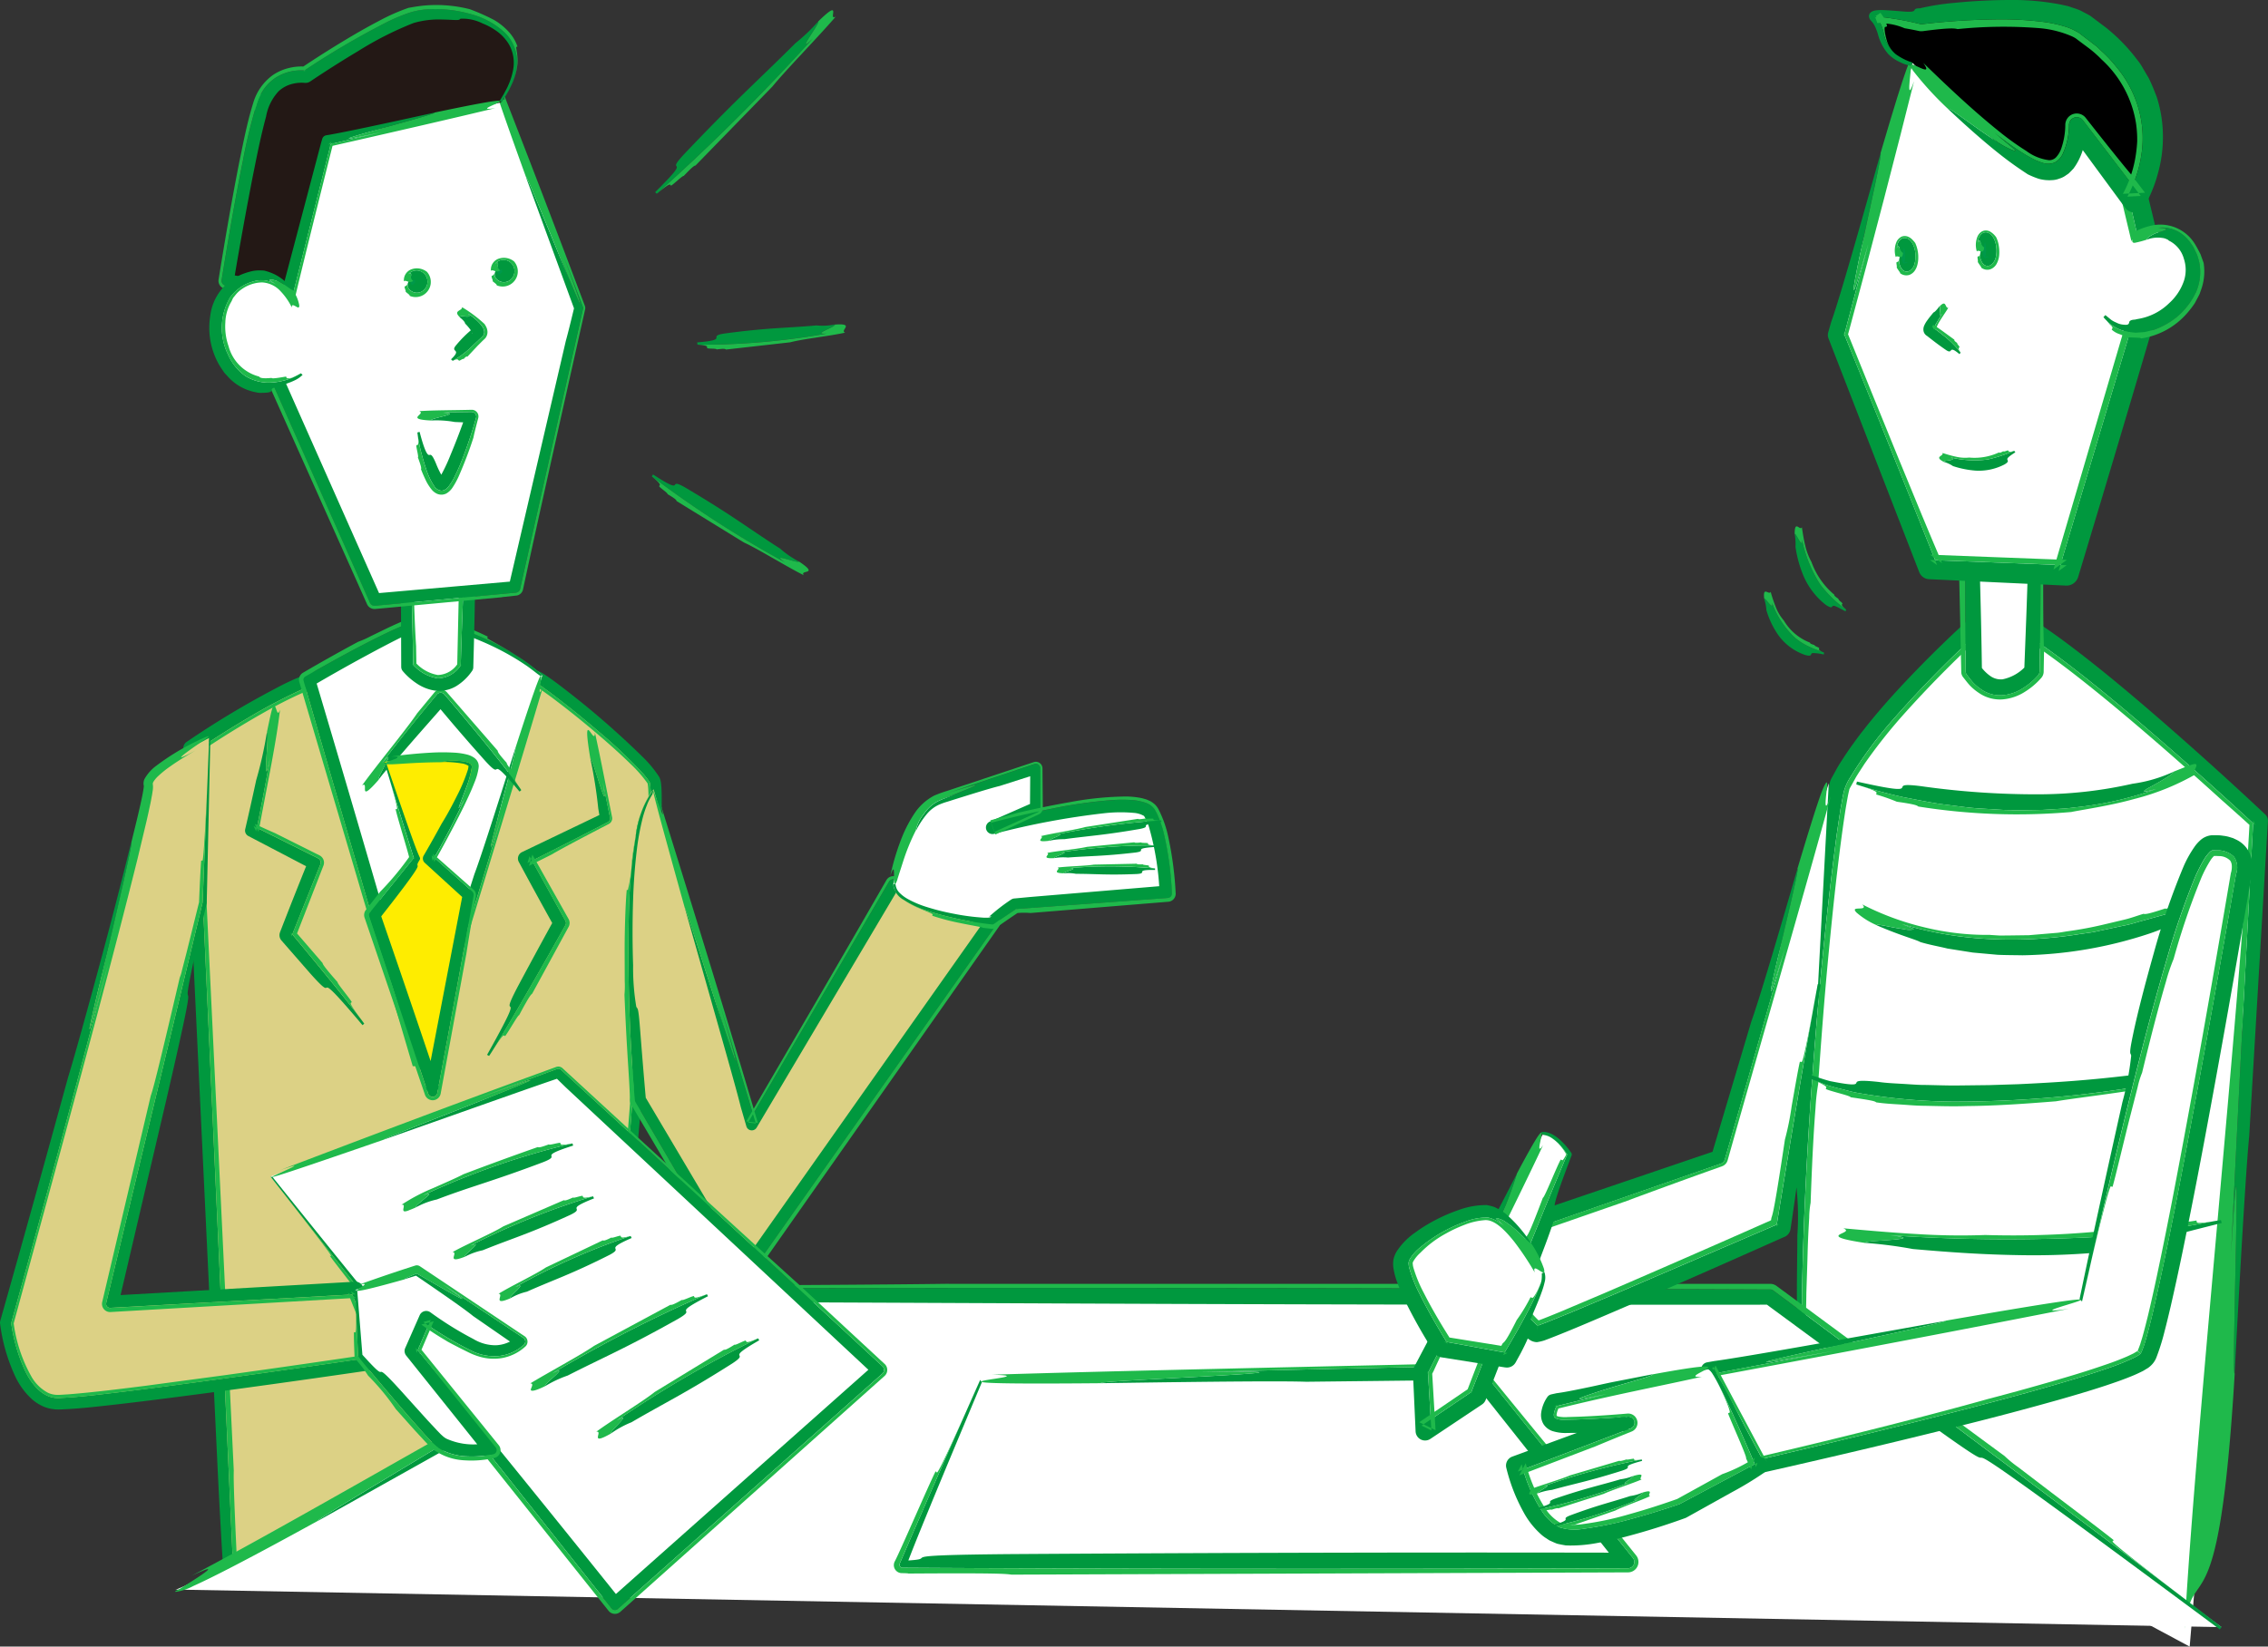<svg xmlns="http://www.w3.org/2000/svg" width="222.667" height="161.705"><rect width="100%" height="100%" fill="#333333" stroke="none"/><defs><clipPath id="a"><path fill="none" d="M0 0h222.667v161.705H0z"/></clipPath></defs><g clip-path="url(#a)"><path fill="#dcd185" d="M58.632 152.509s6.825-73.512 5.579-75.86c-1.212-2.288-10.966-10.115-11.628-10.115-9.219 0-18.916-.439-18.916-.439-3.951-.181-14.911 7.392-14.911 7.392l3.834 79.98s11.257.83 17.62 1.056 18.423-2.019 18.423-2.019"/><path fill="#00983e" d="M60.625 135.308c-.179.647.549-9.665.992-16.877s.647-11.32-.472 1.736c.532-6.675 1.1-13.834 1.64-21.342.27-3.754.535-7.6.766-11.507.114-1.955.219-3.929.292-5.915.034-.992.062-1.99.057-2.981a11.6 11.6 0 0 0-.077-1.427.378.378 0 0 0-.021-.105c.007-.006-.012-.047-.045-.1a2.885 2.885 0 0 0-.183-.275 8.015 8.015 0 0 0-.45-.557 47.95 47.95 0 0 0-4.383-4.141 90.636 90.636 0 0 0-4.781-3.842c-.409-.3-.83-.605-1.237-.855l-.144-.082-.055-.026-.017-.009c.009 0 .012.019.026-.006a.774.774 0 0 0 .045-.152.83.83 0 0 0 .014-.161c0-.161-.009.672-.017.326h-1.12l-3.121-.025q-3.126-.038-6.269-.122l-6.293-.2a16.821 16.821 0 0 0-3.04 0 14.722 14.722 0 0 0-2.883.954 53.89 53.89 0 0 0-5.529 2.9 98.388 98.388 0 0 0-5.289 3.353l.2-.412 3.63 79.994-.251-.258 11.737.762 5.257.347a38.785 38.785 0 0 0 4.8-.044c3.051-.2 5.782-.535 8.161-.855s4.417-.641 6.054-.909l.166.151a.856.856 0 0 1-.251.09l-.137.025-.268.047-.531.093-1.044.176-2.018.323c-1.314.2-2.568.384-3.763.54-2.39.316-4.547.547-6.495.682a35.244 35.244 0 0 1-5.225.042l-4.043-.224c-4.685-.252-6.679-.322-7.574-.317-1.789.008.823.313-4.905.055a.691.691 0 0 1-.658-.643v-.035a735.294 735.294 0 0 1-.494-9.012l-3.381-70.97v-.01a.742.742 0 0 1 .327-.65 87.777 87.777 0 0 1 8.872-5.323 24.086 24.086 0 0 1 4.73-1.926 6.315 6.315 0 0 1 1.352-.213 9.922 9.922 0 0 1 1.276.017l2.42.1c3.215.123 6.39.22 9.551.282l4.735.066 1.183.007h.175a1.259 1.259 0 0 1 .268.058 1.2 1.2 0 0 1 .115.05 3.618 3.618 0 0 1 .33.18c.184.115.356.231.526.348.668.468 1.3.951 1.931 1.444a83.672 83.672 0 0 1 7.279 6.358 11.253 11.253 0 0 1 1.654 2 1.525 1.525 0 0 1 .155.475 3.412 3.412 0 0 1 .044.357c.021.225.028.435.036.648.012.423.011.838.007 1.254-.025 1.659-.1 3.319-.191 5-.37 6.706-.913 13.688-1.509 21.2-.349 3.3-1.117 12.537-2.645 30.059"/><path fill="#1fb94b" d="M51.396 67.329a476.579 476.579 0 0 1-17.287-.416c-.174 0-.374-.023-.529-.015l-.435.031a6.913 6.913 0 0 0-.934.179 16.593 16.593 0 0 0-1.931.683 41.45 41.45 0 0 0-3.8 1.863 93.433 93.433 0 0 0-7.271 4.49l.343-.695 3.4 70.969c-.021.693-.025 1.716.317 9.021l-.633-.649 6.053.36a2.486 2.486 0 0 0 .51.069l1.409.116 4.5.321 5.034.349c1.517.063 2.8.014 3.5-.006l.007.112a19.417 19.417 0 0 0 4.312-.181c2.837-.254 6.742-.771 10.662-1.429-1.638.268-3.677.59-6.055.91s-5.111.653-8.161.855a38.778 38.778 0 0 1-4.8.044l-5.257-.347-11.737-.763.252.259-3.63-79.994-.2.412a98.759 98.759 0 0 1 5.288-3.353 53.783 53.783 0 0 1 5.53-2.9 14.7 14.7 0 0 1 2.883-.954 16.867 16.867 0 0 1 3.039-.006l6.294.2q3.142.082 6.269.122l3.121.024h1.12c.008.346.018-.488.017-.326a.823.823 0 0 1-.014.16.811.811 0 0 1-.045.153c-.015.025-.017 0-.026.006l.017.009.055.026.144.082c.408.249.828.555 1.237.855a90.743 90.743 0 0 1 4.782 3.841 48.12 48.12 0 0 1 4.383 4.141c.16.184.315.37.45.557a2.607 2.607 0 0 1 .183.275c.034.05.053.091.046.1a.406.406 0 0 1 .021.105 11.713 11.713 0 0 1 .077 1.427c0 .991-.023 1.988-.057 2.981-.074 1.986-.178 3.96-.292 5.915-.23 3.912-.5 7.753-.766 11.507a2829.133 2829.133 0 0 1-1.64 21.341c1.118-13.056.911-8.947.472-1.735s-1.181 17.524-.998 16.878c-3.133 33.831-1.15 5.778-2.246 14.925.984-11.679 2.518-29.213 3.822-46.345.324-4.283.632-8.541.9-12.675s.51-8.153.571-11.918c.006-.47 0-.932-.009-1.386-.01-.221-.017-.448-.039-.65-.006-.113-.025-.185-.036-.271 0-.03-.006-.026-.006-.02s-.069.045.2-.079l.134-.073c.4-.214-.385.2-.321.155l-.017-.028-.034-.055a12.944 12.944 0 0 0-1.674-1.9c-1.248-1.217-2.532-2.332-3.768-3.371s-2.442-2-3.59-2.866a33.782 33.782 0 0 0-1.674-1.2 6.74 6.74 0 0 0-.375-.227c-.033-.02-.036-.015-.054-.026l-.011-.006c0-.006-.008.009 0-.014a.4.4 0 0 1 .059-.132.8.8 0 0 0 .134-.381.825.825 0 0 0 0-.1c0-.2-.007 1.281-.012.658h-.217l-.965.006"/><path fill="#fff" d="M53.252 66.314 41.29 104.483 30.152 66.754s8.614-5.065 10.777-5.5 8.8 1.98 12.319 5.059"/><path fill="#00983e" d="M50.58 73.51c.206-.293-.949 3.91-1.721 6.877s-1.166 4.673.551-.752a2455.007 2455.007 0 0 1-7.664 24.992.482.482 0 0 1-.6.316.489.489 0 0 1-.318-.324 4802.637 4802.637 0 0 1-11.024-37.764v-.006a.357.357 0 0 1 .166-.408c2.6-1.485 5.087-2.851 7.468-4.025.6-.29 1.187-.569 1.778-.822a7.794 7.794 0 0 1 1.834-.6 6.073 6.073 0 0 1 1.85.136 14.651 14.651 0 0 1 1.667.429 26.944 26.944 0 0 1 5.365 2.364 17.938 17.938 0 0 1 3.328 2.389l-.216.061c-.281-.184-.479-.356-.758-.564s-.54-.411-.818-.584c-.54-.366-1.07-.682-1.576-.968a26.318 26.318 0 0 0-2.779-1.348 20.7 20.7 0 0 0-3.862-1.231 6.592 6.592 0 0 0-1.869-.144.971.971 0 0 0-.528.185c-.125.12.06.116-.435.367s-1.695.8-4.509 2.327c-1.9 1.026-3.7 2.052-5.356 3.023l.358-.908c4.972 16.73 7.98 27.2 11.015 37.767l-1.269-.011 5.92-18.447c.514-1.349 1.751-5.14 4.007-12.327"/><path fill="#1fb94b" d="M40.523 104.707 29.386 66.98a.8.8 0 0 1 .361-.914 172.916 172.916 0 0 1 5.418-3.04 8.951 8.951 0 0 0 1.214-.539l1.719-.836c.389-.18.83-.388 1.355-.607.264-.11.548-.22.876-.329a5.259 5.259 0 0 1 .547-.139 4.5 4.5 0 0 1 .615-.05c-.012.037.378.034.912.134a15.254 15.254 0 0 1 1.976.47 22.215 22.215 0 0 1 3.515 1.395l-.045.1c-.33.057 2.826 1.357 5.411 3.686a17.966 17.966 0 0 0-3.328-2.39 26.96 26.96 0 0 0-5.364-2.363 14.535 14.535 0 0 0-1.667-.429 6.032 6.032 0 0 0-1.85-.136 7.766 7.766 0 0 0-1.834.6c-.591.253-1.181.532-1.778.822-2.382 1.174-4.872 2.54-7.469 4.026a.356.356 0 0 0-.165.407v.007a4901.337 4901.337 0 0 0 11.023 37.764.483.483 0 0 0 .6.327.489.489 0 0 0 .324-.319 2456.896 2456.896 0 0 0 7.665-24.992c-1.718 5.425-1.324 3.715-.551.753s1.926-7.171 1.721-6.877c2.24-6.949 2.58-7.6 2.544-6.979s-.445 2.526.276.588c-1.424 4.832-3.643 12.131-5.82 19.272-1.088 3.573-2.162 7.1-3.124 10.265l-1.334 4.43-.575 1.933-.26.883-.122.419-.06.2-.029.1-.015.05-.007.025v.019c1.364.015-1.861-.01-1.53-.012"/><path fill="#00983e" d="M37.173 76.573c-.271-.057 2.017-3.584.337-1.644 1.467-1.958 3.416-4.374 5.389-6.73a.477.477 0 0 1 .671-.06.522.522 0 0 1 .055.055c3.432 4 6.68 8.04 7.553 9.4l-.169.147c-3.429-4.107-1.352-.815-3.331-2.973a189.29 189.29 0 0 1-4.975-5.776l1.133-.014c-1.6 1.842-2.946 3.328-4.7 5.39a16.2 16.2 0 0 0-1.968 2.206"/><path fill="#1fb94b" d="m40.924 70.088 1.728-2.092a.8.8 0 0 1 1.124-.107.835.835 0 0 1 .095.091l5 5.754c0 .109.043.252.884 1.19-.089.07.683.991.8 1.26l-.085.073c-.157.056.271.689.715 1.337-.874-1.363-4.122-5.4-7.553-9.4a.476.476 0 0 0-.671-.052.5.5 0 0 0-.053.054l-.006.007c-1.973 2.357-3.922 4.773-5.389 6.73 1.68-1.941-.607 1.587-.337 1.644-2.182 2.512-.851.041-1.632.564 1.336-1.874 4.273-5.41 5.384-7.05"/><path fill="#feed00" d="M37.735 74.828s8.7-1.183 8.7.4-4.353 9.092-4.353 9.092l3.953 3.559-3.558 19.373-5.933-17.4 4.352-5.537Z"/><path fill="#00983e" d="M43.367 74.842a4.177 4.177 0 0 1 1.757-.114 3.1 3.1 0 0 1 .819.151c.284.1.436.251.358.594a9.89 9.89 0 0 1-.507 1.8c-.4 1.113-.77 1.97-.758 2.084a9.186 9.186 0 0 0 1.284-2.5 71.38 71.38 0 0 1-3.862 7.672l-.086-.542 3.975 3.538a.46.46 0 0 1 .147.425v.006a2552.142 2552.142 0 0 1-3.558 19.372.464.464 0 0 1-.9.061l-5.81-17.437v-.007a.332.332 0 0 1 .056-.31l4.423-5.481-.04.23c-1.4-4.443-2.4-7.787-2.941-9.574l.19.119c2.2 6.427 2.957 8.577 3.3 9.273a.248.248 0 0 1-.01.238l-.044.073c-.679 1.115 1.062-.711-2.6 4.028l-1.395 1.788.126-.739c2.41 6.991 4.3 12.558 5.921 17.4l-1.492.11 3.719-19.343.192.564-3.93-3.589a.568.568 0 0 1-.107-.706c.561-.96 1.164-2.03 1.769-3.145.288-.455.81-1.339 1.521-2.768a16.267 16.267 0 0 0 1.062-2.557c.039-.125.031-.211.057-.321-.015-.021.028.02-.029-.033a1.68 1.68 0 0 0-.66-.234 10.834 10.834 0 0 0-1.938-.133"/><path fill="#1fb94b" d="m45.764 93.782-2.5 13.618a.8.8 0 0 1-1.541.114l-5.932-17.4a.806.806 0 0 1 .128-.751l1.4-1.783a28.42 28.42 0 0 0 3.039-3.684l-.111.64a22.539 22.539 0 0 1-.053-.158c.1-.014-1.174-4.024-1.358-4.928l.111.014c.216.208-.478-2.223-1.224-4.641.545 1.786 1.538 5.131 2.941 9.574l.04-.23-4.422 5.481a.329.329 0 0 0-.057.308v.008l5.811 17.438a.464.464 0 0 0 .9-.061v-.006c1.21-6.457 2.439-13.131 3.559-19.373a.461.461 0 0 0-.147-.426l-3.975-3.538.086.543a71.387 71.387 0 0 0 3.862-7.673 9.153 9.153 0 0 1-1.284 2.5c-.012-.113.355-.97.758-2.083a9.84 9.84 0 0 0 .507-1.8c.078-.344-.074-.494-.358-.594a3.065 3.065 0 0 0-.819-.151 4.179 4.179 0 0 0-1.757.114c-2.73.021-4.235.2-4.978.207h-.427a.985.985 0 0 1-.122-.013l-.041-.01-.016-.006a.163.163 0 0 0 .058-.031c.069-.084.021-.066.02-.072a.038.038 0 0 1-.01-.014.117.117 0 0 1-.049.035c-.054 0 .049-.047.1-.072.5-.249 2.028-.617.508-.585 1.142-.154 2.456-.3 3.906-.378a19.924 19.924 0 0 1 2.284 0 6.45 6.45 0 0 1 1.261.189 2.085 2.085 0 0 1 .735.344 1.486 1.486 0 0 1 .2.2 1.156 1.156 0 0 1 .158.3 1.145 1.145 0 0 1 .045.329l-.022.2a5.965 5.965 0 0 1-.372 1.31c-.155.395-.316.786-.491 1.169a48.145 48.145 0 0 1-1.1 2.278 119.697 119.697 0 0 1-2.377 4.42l-.127-.8 3.989 3.522a.685.685 0 0 1 .222.626v.016c-.389 2.264-.72 4.253-.955 5.774"/><path fill="#00983e" d="M26.2 71.93c.3-.163-.562 6.58.316 2.507-.363 2.146-.832 4.6-1.37 7.216l-.25-.519 6.327 3.156a.473.473 0 0 1 .227.6l-2.841 7.089-.07-.4c3.419 4.089 6.193 7.518 7.221 8.95l-.17.147c-5.591-6.636-1.961-1.527-5.123-5.069l-2.833-3.246a.793.793 0 0 1-.142-.806v-.006a459.532 459.532 0 0 1 2.814-7.1l.364.942-6.266-3.277-.02-.01a.608.608 0 0 1-.31-.675c.347-1.49.7-3.062 1.081-4.824a36.983 36.983 0 0 0 1.04-4.67"/><path fill="#1fb94b" d="m27.055 81.845 4.315 2.157a.8.8 0 0 1 .387 1l-2.768 7.117-.14-.811 2.816 3.26c.038.149.133.356 1.482 1.889-.091.067 1.167 1.556 1.392 1.955l-.085.073c-.182.028.552 1.018 1.312 2.036-1.029-1.433-3.8-4.861-7.221-8.95l.07.4 2.841-7.089a.471.471 0 0 0-.225-.6h-.006l-6.326-3.156.249.519a211.526 211.526 0 0 0 1.371-7.216c-.878 4.073-.015-2.67-.316-2.507.545-2.651.613-2.791.793-2.558.176.263.247 1.062.492.334-.321 3.07-1.455 8.405-2.105 12l-.376-.784c.8.375 1.492.688 2.048.926"/><path fill="#00983e" d="M57.969 74.529c.2-.256 1.923 6.516 1.217 2.291l.707 3.469a.414.414 0 0 1-.213.448l-.015.007a518.982 518.982 0 0 1-7.877 4.007l.205-.67 3.519 6.348v.007a.43.43 0 0 1 0 .419c-3.315 5.919-6.306 11.06-7.493 12.844l-.2-.107c4.367-7.784.773-2.433 3.044-6.758a596.252 596.252 0 0 1 3.563-6.569l.006.769a514.103 514.103 0 0 1-3.485-6.368l-.012-.021a.7.7 0 0 1 .283-.947l.029-.015 7.97-3.822-.3.6c-.056-.324-.119-.691-.182-1.067a45.058 45.058 0 0 0-.771-4.87"/><path fill="#1fb94b" d="m54.181 83.907-2.252 1.127.338-1.105 3.556 6.325a.8.8 0 0 1 0 .774l-3.578 6.561c-.128.091-.292.257-1.28 2.111-.095-.062-1.073 1.689-1.374 2.05l-.1-.053c-.088-.163-.775.9-1.478 2 1.187-1.785 4.178-6.925 7.493-12.844a.429.429 0 0 0 0-.418v-.007l-3.519-6.348-.205.669a518.982 518.982 0 0 0 7.877-4.007l.014-.007a.412.412 0 0 0 .213-.448l-.707-3.468c.707 4.224-1.014-2.547-1.216-2.292-.91-5.476.449-1.054.445-2.582.467 2.066 1.09 5.3 1.683 8.306a.619.619 0 0 1-.322.67l-.018.009c-2.217 1.151-4.3 2.241-5.577 2.975"/><path fill="#dcd185" d="m64.169 77.51 9.637 32.939 13.9-23.622 9.727 3.705-24.512 34.907-10.281-17.394s-2.474-26.27 1.529-30.535"/><path fill="#00983e" d="M67.238 89.199c-.064-.533 1.966 6.025 3.493 10.667s2.459 7.321-.08-1.353l3.551 11.825-.754-.093 13.837-23.657a.48.48 0 0 1 .585-.205l9.729 3.7a.484.484 0 0 1 .281.623.5.5 0 0 1-.057.107l-24.572 34.862a.4.4 0 0 1-.562.1.423.423 0 0 1-.118-.128l-10.2-17.442a.3.3 0 0 1-.039-.125 168.914 168.914 0 0 1-.582-18.837 52.954 52.954 0 0 1 .647-7 9.739 9.739 0 0 1 1.776-4.736l-.052.218a2.856 2.856 0 0 1-.076.3 2.767 2.767 0 0 0-.181.305 4.484 4.484 0 0 0-.348.73 10.388 10.388 0 0 0-.475 1.5 23.864 23.864 0 0 0-.516 2.878 55.56 55.56 0 0 0-.367 4.885 95.057 95.057 0 0 0 0 6.464 22.724 22.724 0 0 0 .308 4.059c.084.249.148-.026.256.9s.235 3.068.681 8.113l.011.118-.105-.322 10.3 17.384-1.342-.053 24.586-34.852.325 1.061-9.71-3.749.8-.281-13.981 23.571a.555.555 0 0 1-1.011-.128l-.542-1.873c-.535-2.165-2.26-8.158-5.491-19.539"/><path fill="#1fb94b" d="m89.361 86.605 8.351 3.181a.8.8 0 0 1 .462 1.03.828.828 0 0 1-.093.174l-24.508 34.909a.8.8 0 0 1-1.341-.053l-10.279-17.395a.805.805 0 0 1-.107-.331l-.011-.123c.008-.3 0-.683-.083-2.088s-.266-3.831-.443-8.223a9.446 9.446 0 0 0 .026-1.321c0-.812-.006-1.918-.009-3.085 0-2.335.107-4.92.206-5.884l.112.006a15.888 15.888 0 0 0 .406-2.938 33.514 33.514 0 0 1 .567-3.341 8.235 8.235 0 0 1 1.556-3.624 9.745 9.745 0 0 0-1.776 4.735 52.859 52.859 0 0 0-.647 7 168.907 168.907 0 0 0 .581 18.837.291.291 0 0 0 .039.123v.006l10.2 17.442a.4.4 0 0 0 .552.145.421.421 0 0 0 .128-.118l24.572-34.862a.484.484 0 0 0-.117-.674.516.516 0 0 0-.107-.057l-9.729-3.7a.48.48 0 0 0-.585.206L73.45 110.239l.753.093-3.551-11.824c2.539 8.674 1.592 5.987.08 1.352-1.528-4.642-3.557-11.2-3.493-10.666-3.079-11.062-3.346-12.2-2.991-11.306s1.349 3.794.474.645c2.428 7.832 6.222 19.991 9.682 31.74l-1.137-.141c5.316-9.11 10.448-17.917 13.759-23.7a.771.771 0 0 1 .933-.34l.018.007 1.382.507"/><path fill="#fff" d="m39.763 47.091.328 18.385s3.053 3.667 5.594 0l.396-18.068"/><path fill="#00983e" d="M39.379 50.165c.241-.238.858 7.31.835 2.666.16 3.632.279 8.071.361 12.636l-.112-.3a4.085 4.085 0 0 0 2.511 1.449 2.747 2.747 0 0 0 2.335-1.4l-.081.25c.244-8.15.583-15.543.842-18.054h.224c-.319 9.673.426 2.728.387 8.025a664.778 664.778 0 0 1-.214 10.052v.047a.644.644 0 0 1-.138.381 5.139 5.139 0 0 1-1.535 1.464 3.3 3.3 0 0 1-2.111.438 4.362 4.362 0 0 1-1.8-.72 6.383 6.383 0 0 1-1.331-1.182.666.666 0 0 1-.162-.433l-.033-9.978a52.561 52.561 0 0 0 .017-5.346"/><path fill="#1fb94b" d="m40.854 63.508.035 1.95-.185-.5a3.778 3.778 0 0 0 2.28 1.33 2.4 2.4 0 0 0 2.044-1.273l-.142.437.221-10.044a8.79 8.79 0 0 0 .171-2.671c.112.012.182-2.161.283-2.659h.112c.153.112.275-1.256.4-2.667-.259 2.512-.6 9.9-.842 18.055l.081-.25a2.747 2.747 0 0 1-2.335 1.4 4.086 4.086 0 0 1-2.511-1.449l.112.3c-.082-4.565-.2-9-.361-12.636.023 4.644-.594-2.9-.835-2.666-.024-6.019.612-1.049.852-2.685.237 4.15.373 12.468.624 16.03"/><path fill="#fff" d="m48.5 7.782 8.358 22.471-6.267 27.476-13.828 1.28-12.046-26.958 1.056-22.134Z"/><path fill="#00983e" d="M51.657 17.44c-.045-.441 2.142 4.988 3.745 8.833s2.571 6.057-.071-1.112l1.886 4.954a.374.374 0 0 1 .015.216l-6.173 27.5a.482.482 0 0 1-.424.372L36.806 59.49a.482.482 0 0 1-.485-.283L24.34 32.219a.428.428 0 0 1-.036-.187l1.18-22.128a.285.285 0 0 1 .26-.269c10.571-.911 18.7-1.554 22.76-1.858l-.12.19c-14.383 1.353-17.38 1.719-18.093 1.92s.8.213-4.45.78l.679-.711-.13 3.273-.878 18.864-.068-.364c4.727 10.649 8.5 19.158 11.98 26.988l-.732-.427 13.834-1.214-.579.507 5.607-24.116c.176-.635.437-1.667.833-3.32l.018.272-4.752-12.98"/><path fill="#1fb94b" d="m49.291 58.651-12.455 1.154a.8.8 0 0 1-.8-.469L23.988 32.377a.815.815 0 0 1-.068-.364l.9-18.863a28.21 28.21 0 0 0 .262-3.267v-.007a.691.691 0 0 1 .626-.649l5.516-.5a6.3 6.3 0 0 0 1.124-.033l2.63-.187c1.992-.152 4.184-.319 4.992-.348l-.034.107c-.4.181 4.04-.139 8.572-.493-4.056.3-12.188.946-22.759 1.857a.286.286 0 0 0-.26.269l-1.18 22.128a.435.435 0 0 0 .035.187c3.8 8.551 7.9 17.789 11.982 26.988a.482.482 0 0 0 .485.283l13.828-1.283a.481.481 0 0 0 .424-.372c2.2-9.819 4.31-19.193 6.174-27.5a.371.371 0 0 0-.019-.215l-1.886-4.959c2.641 7.17 1.666 4.948.071 1.112s-3.79-9.273-3.745-8.833c-3.3-9.129-3.513-10.075-3.091-9.343s1.514 3.133.642.517a1835.01 1835.01 0 0 1 8.214 21.429.6.6 0 0 1 .024.34c-2.308 10.316-4.69 20.938-6.1 27.514a.763.763 0 0 1-.664.6h-.023l-1.371.147"/><path fill="#00983e" d="M45.119 31.139c.125-.224 1.352.209.833-.325a5.3 5.3 0 0 1 1.3 1.122 1.968 1.968 0 0 1 .161.241.9.9 0 0 1 .128.453.618.618 0 0 1-.19.438l-.1.087-.149.134-.634.593a9.349 9.349 0 0 1-2.021 1.555l-.166-.15c1.115-1.061-.068-.647.445-1.319a11.645 11.645 0 0 1 1.716-1.711l.065-.049.033-.024c.009-.006.036-.029-.015.015a.594.594 0 0 0-.139.212.582.582 0 0 0-.035.2c.017.183.05.148.04.131a1.083 1.083 0 0 0-.147-.276 4.916 4.916 0 0 0-.582-.694c-.007-.123-.165-.329-.548-.625"/><path fill="#1fb94b" d="M47.566 31.817a1.949 1.949 0 0 1 .155.257 1.171 1.171 0 0 1 .139.521.948.948 0 0 1-.163.55 1.057 1.057 0 0 1-.106.128l-.085.079-.019.017-.1.093-.5.5-1 1.068c-.066-.028-.14-.044-.368.233-.082-.077-.33.16-.45.158l-.083-.076c-.1-.118-.317-.02-.534.085a9.337 9.337 0 0 0 2.021-1.556l.634-.592.15-.135.1-.086a.618.618 0 0 0 .189-.438.9.9 0 0 0-.127-.453 2.008 2.008 0 0 0-.162-.24 5.278 5.278 0 0 0-1.3-1.122c.519.534-.707.1-.833.325-.672-.655.271-.593.241-.965a13.042 13.042 0 0 1 2.2 1.646"/><path fill="#231815" d="m49.201 10.059-17.053 3.748-3.875 15.062-6.025-1.293s2.311-14.655 3.524-17.66a4.045 4.045 0 0 1 4.224-2.571s7.2-4.872 10.5-5.868c3.769-1.141 13.873.833 8.707 8.578"/><path fill="#00983e" d="M42.664 11.058c.3.055-3.388 1.043-5.992 1.779s-4.1 1.2.755.165l-5.192 1.2.3-.292-3.8 15.081a.48.48 0 0 1-.564.349l-6.027-1.287a.485.485 0 0 1-.377-.549c.628-3.9 1.307-7.835 2.084-11.695a52.247 52.247 0 0 1 1.4-5.725 5.48 5.48 0 0 1 .7-1.384 4.563 4.563 0 0 1 1.142-1.082 4.661 4.661 0 0 1 2.961-.682l-.287.066a80.08 80.08 0 0 1 8.25-4.849 17.544 17.544 0 0 1 2.071-.87 7.338 7.338 0 0 1 2.162-.38 12.674 12.674 0 0 1 4 .488 7.869 7.869 0 0 1 3.184 1.698 4.006 4.006 0 0 1 1.327 2.8 5.576 5.576 0 0 1-.563 2.492 10.172 10.172 0 0 1-.99 1.682l-.127-.185.425-.725c.132-.265.29-.511.389-.772a6.336 6.336 0 0 0 .476-1.5 3.687 3.687 0 0 0-.383-2.49 4.358 4.358 0 0 0-1.342-1.417 6.4 6.4 0 0 0-1.285-.68 4.365 4.365 0 0 0-2.128-.458c-.144.044-.02.146-.513.128-.246 0-.65-.037-1.319-.047a8.79 8.79 0 0 0-2.805.345 33.1 33.1 0 0 0-5.42 2.746 106.509 106.509 0 0 0-4.731 3 .8.8 0 0 1-.521.128h-.037a3.643 3.643 0 0 0-1.376.156 3.038 3.038 0 0 0-1.154.667 4.881 4.881 0 0 0-1.233 2.484c-.537 1.98-.918 3.942-1.293 5.8a395.444 395.444 0 0 0-1.89 10.447l-.544-.792 6.013 1.338-.764.473 3.881-14.692c.023-.078.05-.165.1-.341l.016-.052a.487.487 0 0 1 .387-.337c1.322-.212 4.665-.912 10.629-2.227"/><path fill="#1fb94b" d="m26.343 29.273-4.262-.914a.8.8 0 0 1-.621-.905c.62-3.853 1.275-7.691 2.03-11.527.4-1.925.753-3.817 1.36-5.777a5.164 5.164 0 0 1 1.92-2.764 4.791 4.791 0 0 1 1.592-.707 5.024 5.024 0 0 1 1.748-.123l-.559.13a103.89 103.89 0 0 1 5.082-3.2q1.3-.765 2.64-1.467A19.586 19.586 0 0 1 40.118.766c.166-.018.428-.087 1.258-.193a13.315 13.315 0 0 1 4.753.333 20.393 20.393 0 0 1 2.354 1.042 6.054 6.054 0 0 1 1.592 1.323 4.044 4.044 0 0 1 .731 1.3l-.1.041c-.133-.092.175.61.09 1.726a6.374 6.374 0 0 1-.493 1.828 11.02 11.02 0 0 1-1.091 1.9 10.259 10.259 0 0 0 .99-1.682 5.568 5.568 0 0 0 .558-2.491 4 4 0 0 0-1.327-2.8 7.86 7.86 0 0 0-3.183-1.7 12.654 12.654 0 0 0-4-.488 7.338 7.338 0 0 0-2.162.38 17.544 17.544 0 0 0-2.071.87 80.016 80.016 0 0 0-8.25 4.849l.287-.066a4.656 4.656 0 0 0-2.967.676 4.564 4.564 0 0 0-1.142 1.082 5.46 5.46 0 0 0-.7 1.384 52.248 52.248 0 0 0-1.4 5.725c-.777 3.86-1.455 7.793-2.084 11.695a.485.485 0 0 0 .377.549l6.027 1.287a.48.48 0 0 0 .564-.349c1.347-5.341 2.631-10.44 3.8-15.081l-.3.292 5.191-1.2c-4.851 1.04-3.353.569-.754-.165s6.289-1.723 5.992-1.779c6.186-1.3 6.821-1.291 6.325-1.011s-2.13.841-.357.575c-4.1.993-10.243 2.4-16.351 3.787l.463-.447c-1.41 5.626-2.809 11.212-3.734 15.1a.746.746 0 0 1-.865.561l-.031-.007-1.77-.341"/><path fill="#fff" d="M29.165 30.241s-1.568-4.8-5.631-2.539c-4.079 2.257-2.251 10.513 2.9 10.144 0 0 2.3-.276 3.118-1.177"/><path fill="#00983e" d="M28.714 28.455c-.047.122-.862-.674-1.581-.89-.357-.1-.626-.142-.674-.082s.152.118.636.451a2.679 2.679 0 0 0-2.31-.267 4.13 4.13 0 0 0-2.189 1.539 5.931 5.931 0 0 0-.21 5.606 5.1 5.1 0 0 0 1.69 2.105 4.363 4.363 0 0 0 2.272.663 6.212 6.212 0 0 0 3.194-.918l.166.151a2.749 2.749 0 0 1-.821.561 6.378 6.378 0 0 1-.7.282c-.411.141-.713.224-.933.295-.44.133-.548.211-.576.29s.028.148-.112.233a1.276 1.276 0 0 1-.447.088 6.763 6.763 0 0 1-.411.018 1.8 1.8 0 0 1-.572-.054 4.882 4.882 0 0 1-2.626-1.395l-.456-.493c-.133-.171-.243-.352-.361-.524a6.272 6.272 0 0 1-.559-1.054 7.316 7.316 0 0 1-.5-3.991 5.061 5.061 0 0 1 3.272-4.189 6.56 6.56 0 0 1 .957-.278 4.178 4.178 0 0 1 1.086-.025 5.26 5.26 0 0 1 1.069.391 4.694 4.694 0 0 1 1.692 1.487"/><path fill="#1fb94b" d="M22.751 29.556a4.269 4.269 0 0 0-.628 2.132 5.814 5.814 0 0 0 .314 2.3 4.189 4.189 0 0 0 3 2.99c.053.076.148.239 1.234.135.015.13 1.158-.1 1.424-.13l.037.106c-.02.147.773.071 1.407-.43a6.211 6.211 0 0 1-3.195.918 4.357 4.357 0 0 1-2.272-.663 5.1 5.1 0 0 1-1.694-2.106 5.931 5.931 0 0 1 .211-5.606 4.122 4.122 0 0 1 2.188-1.538 2.676 2.676 0 0 1 2.315.265c-.485-.333-.682-.4-.636-.45s.317-.022.674.082c.718.216 1.533 1.013 1.581.89a3.632 3.632 0 0 1 .664 1.5c.025.252-.061.279-.174.225-.227-.1-.593-.42-.546.028a6.281 6.281 0 0 0-1.1-1.593 2.638 2.638 0 0 0-1.83-.876 3.582 3.582 0 0 0-1.951.636 2.82 2.82 0 0 0-.645.586l-.237.294c-.058.106-.1.212-.147.306"/><path fill="#00983e" d="M42.319 41.294c-.1-.247 3.2-.679 1.18-.769.845-.038 1.79-.058 2.808-.064a.45.45 0 0 1 .435.569l-.006.018a44.84 44.84 0 0 1-1.284 3.879 20.839 20.839 0 0 1-.836 1.914 5.462 5.462 0 0 1-.569.922 1.818 1.818 0 0 1-.227.236 1.532 1.532 0 0 1-.184.121.7.7 0 0 1-.309.067.934.934 0 0 1-.679-.42 6.709 6.709 0 0 1-.813-1.72 19.927 19.927 0 0 1-.451-1.508 14.271 14.271 0 0 1-.406-2.067l.217-.06c.531 2.031.784 2.26.928 2.268s.245-.205.676.823a8.99 8.99 0 0 0 .673 1.375 1.217 1.217 0 0 0 .133.172c.017.021.006 0-.024-.011a.283.283 0 0 0-.11-.042.466.466 0 0 0-.209-.012.457.457 0 0 0-.179.056.133.133 0 0 0-.05.032s0 0 .024-.028a2 2 0 0 0 .138-.192 16.963 16.963 0 0 0 1.018-2.13 67.665 67.665 0 0 0 1.519-3.979l.559.765-1.642-.067a10.065 10.065 0 0 0-2.327-.148"/><path fill="#1fb94b" d="M46.494 42.934a38.861 38.861 0 0 1-1.484 3.9 7.451 7.451 0 0 1-.553 1.005 1.825 1.825 0 0 1-.639.625 1.071 1.071 0 0 1-.513.115 1.04 1.04 0 0 1-.45-.114 1.514 1.514 0 0 1-.43-.331 4.5 4.5 0 0 1-.666-1.06c-.161-.334-.3-.663-.428-.992.042-.09.047-.214-.305-1.166.105-.033-.174-.953-.149-1.191l.107-.033c.162 0 .071-.6-.007-1.218a14.248 14.248 0 0 0 .405 2.067c.119.459.265.967.451 1.508a6.732 6.732 0 0 0 .814 1.72.931.931 0 0 0 .679.42.7.7 0 0 0 .31-.067 1.577 1.577 0 0 0 .183-.121 1.741 1.741 0 0 0 .227-.236 5.471 5.471 0 0 0 .57-.922 20.6 20.6 0 0 0 .836-1.914c.5-1.3.929-2.622 1.284-3.879v-.017a.448.448 0 0 0-.31-.554.458.458 0 0 0-.125-.017 73.129 73.129 0 0 0-2.808.064c2.023.091-1.278.523-1.18.769-2.622-.123-.443-.637-1.15-.917 1.271-.095 3.434-.089 5.141-.134a.652.652 0 0 1 .669.634.659.659 0 0 1-.02.179l-.015.054c-.19.73-.355 1.36-.45 1.824"/><path fill="#00984b" d="M40.117 27.688a.69.69 0 1 1 .69.69.689.689 0 0 1-.69-.69"/><path fill="#00983e" d="M40.581 27.579a.443.443 0 0 1-.228-.443c.009-.2.065-.41-.241-.219a1.038 1.038 0 0 1 1.5-.077 1.111 1.111 0 0 1 .36.86 1.1 1.1 0 0 1-.4.814.988.988 0 0 1-1.369-.086.613.613 0 0 1-.1-.74h.224c-.021.175.068.264.128.275s.118-.031.169-.082c.095-.107.23-.219.213-.273a.065.065 0 0 0-.109.01.05.05 0 0 0 .038.076c.075.022.107-.128-.01-.135-.031-.081-.136-.1-.179.021"/><path fill="#1fb94b" d="M41.897 26.674a1.488 1.488 0 0 1-1.675 2.381c0-.091-.048-.115-.4-.4.065-.072-.156-.408-.084-.529l.1-.042c.146-.049.165-.252.26-.394a.614.614 0 0 0 .1.741.988.988 0 0 0 1.368.086 1.1 1.1 0 0 0 .4-.814 1.116 1.116 0 0 0-.36-.86 1.038 1.038 0 0 0-1.5.077c.306-.19.249.023.241.219a.444.444 0 0 0 .227.444.475.475 0 0 1-.4.1c-.182-.017-.375-.176-.518-.058a1.138 1.138 0 0 1 .745-1.18 1.6 1.6 0 0 1 1.493.234"/><path fill="#00984b" d="M48.658 26.652a.69.69 0 1 1 .691.689.692.692 0 0 1-.691-.689"/><path fill="#00983e" d="M49.122 26.543a.445.445 0 0 1-.228-.444c.008-.2.064-.409-.241-.219a.964.964 0 0 1 .665-.359 1.077 1.077 0 0 1 .836.282 1.114 1.114 0 0 1 .361.858 1.1 1.1 0 0 1-.4.814.989.989 0 0 1-1.368-.085.613.613 0 0 1-.1-.74h.225c-.021.175.068.263.128.275s.118-.031.169-.082c.095-.107.229-.22.213-.273a.064.064 0 0 0-.109.009.052.052 0 0 0 .038.078c.073.021.105-.131-.009-.136-.031-.081-.138-.1-.18.022"/><path fill="#1fb94b" d="M50.438 25.639a1.487 1.487 0 0 1-1.673 2.381c0-.091-.047-.115-.4-.4.065-.072-.157-.408-.085-.529l.1-.042c.146-.05.165-.252.26-.394a.613.613 0 0 0 .1.74.989.989 0 0 0 1.368.085 1.1 1.1 0 0 0 .4-.814 1.117 1.117 0 0 0-.361-.859 1.08 1.08 0 0 0-.836-.281.964.964 0 0 0-.665.359c.306-.191.249.022.241.219a.445.445 0 0 0 .228.444.478.478 0 0 1-.4.1c-.182-.017-.375-.177-.517-.059a1.139 1.139 0 0 1 .743-1.179 1.6 1.6 0 0 1 1.494.233"/><path fill="#fff" d="m214.978 161.705 6.86-81.108s-22.052-20.637-26.324-20.44c0 0-11.375 9.9-14.854 16.859-.9 1.807-5.358 40.608-3.57 64.36"/><path fill="#00983e" d="M219.397 134.859c-.37 1 .836-31.974-.36-11.738a6674.091 6674.091 0 0 1 2.189-42.559l.193.481c-4.027-3.726-8.2-7.45-12.478-11.058-2.143-1.8-4.315-3.574-6.546-5.247-1.116-.834-2.247-1.648-3.406-2.388a19.793 19.793 0 0 0-1.764-1.018 4.441 4.441 0 0 0-1.683-.572l.368-.147a109.809 109.809 0 0 0-10.1 10.1 39.372 39.372 0 0 0-4.115 5.564 4.936 4.936 0 0 0-.666 1.444c-.123.486-.209 1.095-.316 1.634-.169 1.127-.349 2.246-.489 3.368-1.169 8.966-1.914 17.509-2.449 25.214s-.8 14.591-.878 20.284c-.108 5.7.1 10.194.206 13.153l-.287.021c-.144-2.642-.29-5-.317-7.106-.073-2.106-.071-3.958-.078-5.59-.028-3.261.044-5.632.037-7.361a27.016 27.016 0 0 0-.075-4.638c-.08-.292-.2.014-.232-1.053s-.014-3.512.332-9.295c.351-5.419.768-10.5 1.242-15.3q.357-3.594.766-6.981c.15-1.131.274-2.242.442-3.344s.314-2.16.556-3.316l.147-.514a1.971 1.971 0 0 1 .174-.462l.405-.733c.26-.5.562-.947.856-1.4s.6-.893.91-1.317.617-.853.943-1.254c1.272-1.638 2.6-3.138 3.933-4.562a115.963 115.963 0 0 1 8.012-7.757l.069-.061a.725.725 0 0 1 .531-.179 3.984 3.984 0 0 1 .83.1 6.309 6.309 0 0 1 .664.206l.591.246.542.273c.714.369 1.365.777 2 1.188 1.27.83 2.456 1.7 3.61 2.582 2.305 1.761 4.471 3.553 6.574 5.344a355.48 355.48 0 0 1 12.119 10.874.827.827 0 0 1 .259.649l-1.835 30.927c-.253 2.552-.705 9.708-1.434 23.29"/><path fill="#1fb94b" d="M218.166 78.611c-3.631-3.293-7.311-6.534-11.081-9.647-1.888-1.551-3.8-3.079-5.756-4.5-.978-.712-1.971-1.406-2.981-2.021-.5-.309-1.013-.594-1.517-.839a7.7 7.7 0 0 0-.731-.3l-.329-.1a.818.818 0 0 1-.209-.024l.625-.251a111.877 111.877 0 0 0-9.162 9.084 51.4 51.4 0 0 0-3.972 5c-.279.441-.578.876-.844 1.322l-.373.675c-.109.216-.3.474-.292.633-.085.277-.187.891-.276 1.389s-.166 1.055-.247 1.584c-.613 4.266-1.063 8.589-1.479 12.9s-.745 8.643-1.042 12.969a20.292 20.292 0 0 0-.257 2.342c-.127 1.584-.308 4.326-.48 9.283a8.7 8.7 0 0 0-.139 1.485c-.057.915-.124 2.162-.157 3.478s-.085 2.7-.122 3.9a98.299 98.299 0 0 1-.066 2.737h-.143c-.184-.477-.373 5.506-.029 11.668-.108-2.959-.315-7.458-.206-13.153.074-5.693.346-12.576.877-20.284s1.281-16.248 2.449-25.214c.14-1.123.319-2.241.489-3.369.106-.539.193-1.148.315-1.633a4.924 4.924 0 0 1 .667-1.444 39.3 39.3 0 0 1 4.115-5.564 109.75 109.75 0 0 1 10.1-10.1l-.368.147a4.463 4.463 0 0 1 1.683.572 19.852 19.852 0 0 1 1.764 1.019c1.16.741 2.29 1.554 3.407 2.388 2.231 1.674 4.4 3.449 6.546 5.248 4.28 3.607 8.45 7.332 12.477 11.057l-.193-.481a6753.838 6753.838 0 0 0-2.19 42.559c1.2-20.236-.009 12.741.361 11.739-1.559 26.228-4.175 17.989-4.913 25.08.83-16.749 5.547-62.539 6.382-79.4l.307.764a230.283 230.283 0 0 0-3.007-2.695"/><path fill="#00983e" d="M213.341 75.809c.149.112-1.092.86-2.007 1.356-.913.48-1.433.826.365.316a33.556 33.556 0 0 1-8.032 1.816c-.739.106-1.491.139-2.245.186s-1.512.1-2.268.08-1.511.006-2.257-.012l-2.211-.135a25.539 25.539 0 0 1-2.133-.2l-2.026-.255c-1.306-.2-2.515-.456-3.6-.661a48.534 48.534 0 0 1-4.683-1.266l.065-.28c3.733.839 4.287.8 4.423.62.134-.166-.149-.427 1.906-.162a80.322 80.322 0 0 0 11.566.794 41.914 41.914 0 0 0 9.157-1.037 14.171 14.171 0 0 0 3.984-1.157"/><path fill="#1fb94b" d="M203.368 79.742a61.4 61.4 0 0 1-15.034-.537c-.108-.1-.289-.216-2.1-.469a19.3 19.3 0 0 0-2.034-.712l.029-.141c.125-.177-.919-.513-1.99-.852.866.286 2.516.789 4.683 1.266 1.089.206 2.3.465 3.6.661l2.026.255c.693.093 1.4.171 2.133.2l2.211.135c.746.018 1.5.01 2.257.012s1.514-.031 2.268-.08 1.506-.08 2.245-.186a33.556 33.556 0 0 0 8.032-1.816c-1.8.51-1.277.163-.365-.316.914-.5 2.156-1.244 2.007-1.356 1.08-.43 1.666-.668 1.972-.748s.357.014.326.17c-.066.31-.559.88.119.7a23.869 23.869 0 0 1-6.2 2.534c-2.382.662-4.762 1-6.186 1.277"/><path fill="#00983e" d="M184.266 90.872c-.022-.184 1.493.24 2.576.365a2.424 2.424 0 0 0 1.027.045c.063-.061-.246-.181-1.138-.524a35.793 35.793 0 0 0 8.293 1.444 41.745 41.745 0 0 0 9.213-.476l1.108-.158c.365-.056.72-.15 1.075-.222l2.071-.441c.678-.119 1.306-.341 1.923-.5l1.762-.489a16.1 16.1 0 0 0 1.563-.485l1.341-.448c.82-.268 1.485-.47 1.955-.593l.115.263c-3.8 1.443-4.277 1.8-4.331 1.988-.046.209.365.3-1.77 1.034a41.581 41.581 0 0 1-12.477 2.14c-.842-.016-1.656-.012-2.464-.05l-2.42-.219-2.49-.394c-.846-.209-1.74-.357-2.664-.636-.452-.257-1.816-.585-4.27-1.641"/><path fill="#1fb94b" d="m195.395 91.817.948.06.951-.009 1.9-.025 1.9-.161.951-.08c.316-.037.629-.1.944-.146a36.6 36.6 0 0 0 3.759-.71l1.863-.443c.621-.15 1.222-.376 1.834-.56.145.046.362.063 2.142-.528.045.155 1.721-.5 2.151-.537l.053.133c-.012.219 1.093-.093 2.238-.425-.47.123-1.135.325-1.955.593l-1.341.448a16.107 16.107 0 0 1-1.563.485l-1.762.489c-.617.162-1.245.384-1.923.5l-2.071.441c-.355.072-.709.166-1.075.222l-1.108.157a41.708 41.708 0 0 1-9.213.476 35.761 35.761 0 0 1-8.293-1.444c.892.343 1.2.462 1.138.524a2.423 2.423 0 0 1-1.027-.045c-1.083-.124-2.6-.548-2.576-.365a7.676 7.676 0 0 1-1.991-1.248c-.257-.265-.183-.353-.015-.378.34-.054 1.042.06.575-.424a27.056 27.056 0 0 0 6.26 2.288 25.928 25.928 0 0 0 6.3.707"/><path fill="#00983e" d="M183.131 122.065c-.084-.163 1.541-.216 2.675-.314s1.78-.219-.233-.441a169.461 169.461 0 0 0 18.707.239c.792-.026 1.568-.082 2.327-.149s1.5-.108 2.217-.182c1.425-.185 2.776-.278 3.968-.5 2.408-.322 4.24-.774 5.252-.891l.082.276c-4.13 1.043-4.713 1.172-4.786 1.41-.082.19.33.377-1.984.814a72.5 72.5 0 0 1-13.121.935c-3.47-.057-6.487-.253-10.434-.6a42.441 42.441 0 0 0-4.668-.6"/><path fill="#1fb94b" d="M194.895 121.284a91.312 91.312 0 0 0 16.143-.947c.142.063.372.147 2.293-.27a13.02 13.02 0 0 0 2.31-.209l.034.14c-.045.217 1.139.033 2.369-.167-1.011.117-2.844.569-5.252.892-1.191.219-2.542.311-3.968.5-.716.074-1.46.116-2.217.181s-1.535.123-2.327.15a169.619 169.619 0 0 1-18.707-.24c2.013.222 1.368.335.233.441s-2.759.151-2.675.314c-5.241-.789-.8-.914-2.168-1.441 1.8.155 4.5.412 7.149.557a67.218 67.218 0 0 0 6.782.1"/><path fill="#00983e" d="M214.082 105.015c.279.3-6.635 1.933-2.321 1.379a110.691 110.691 0 0 1-20.069 1.791 56.864 56.864 0 0 1-9.216-.838c-.647-.105-1.245-.295-1.807-.427a15.079 15.079 0 0 1-1.536-.435 43.994 43.994 0 0 1-2.119-.87l.107-.267c1.057.353 1.884.652 2.552.825.679.134 1.175.219 1.538.268.728.1.924.052 1-.026.148-.16-.19-.421 2.215-.164.735.105 1.454.138 2.144.177s1.352.091 1.992.116c1.285.013 2.471.068 3.587.057l3.149-.037 2.843-.089c3.645-.169 6.831-.376 11-.876a29.4 29.4 0 0 0 4.948-.583"/><path fill="#1fb94b" d="M201.864 108.152c-2.924.234-5.855.448-8.8.471-1.471.052-2.95-.01-4.426-.032-.739-.018-1.479-.09-2.219-.133s-1.479-.09-2.218-.2c-.134-.119-.357-.187-2.513-.5.034-.143-2-.589-2.434-.812l.036-.139c.147-.16-1.057-.677-2.269-1.193.488.221 1.207.516 2.119.87a15.24 15.24 0 0 0 1.536.435c.561.132 1.159.322 1.807.427a56.869 56.869 0 0 0 9.216.838 110.749 110.749 0 0 0 20.065-1.79c-4.313.553 2.6-1.083 2.321-1.379 5.543-.847 1.095.634 2.657.714-1.9.452-4.786.961-7.615 1.384-2.827.438-5.6.763-7.263 1.038"/><path fill="#fff" d="m199.977 46.05-.357 19.868s-3.3 3.962-6.048 0l-.426-19.522"/><path fill="#00983e" d="M199.355 49.354c.318-.247.79 7.93.957 2.915.052 3.928.017 8.728-.071 13.661v.018a.575.575 0 0 1-.143.37 6.7 6.7 0 0 1-1.539 1.3 4.35 4.35 0 0 1-1.987.663 3.222 3.222 0 0 1-2.074-.588 4.7 4.7 0 0 1-.789-.666c-.222-.248-.413-.512-.617-.768a.478.478 0 0 1-.1-.292v-.029c-.108-8.811-.057-16.809.145-19.534l.288-.006c.091 10.459.687 2.923.911 8.643.134 4.351.206 7.843.245 10.863l-.179-.55a3.887 3.887 0 0 0 1.061 1.075 1.792 1.792 0 0 0 1.141.284 4.222 4.222 0 0 0 2.335-1.358l-.206.555c.131-3.453.269-6.708.381-10.776a48.141 48.141 0 0 0 .247-5.773"/><path fill="#1fb94b" d="m200.681 63.828-.038 2.108v.03a.945.945 0 0 1-.236.608 7.109 7.109 0 0 1-1.63 1.379 4.79 4.79 0 0 1-2.16.731 3.641 3.641 0 0 1-2.333-.633 5.084 5.084 0 0 1-.876-.725c-.246-.265-.452-.548-.675-.825a.813.813 0 0 1-.181-.5v-.065l-.237-10.863c.084-.166.161-.432.082-2.892.144.007.121-2.343.225-2.886h.144c.2.114.287-1.37.37-2.9-.2 2.725-.253 10.723-.145 19.534v.029a.476.476 0 0 0 .1.292c.2.256.395.521.617.769a4.749 4.749 0 0 0 .789.666 3.224 3.224 0 0 0 2.074.587 4.344 4.344 0 0 0 1.987-.663 6.719 6.719 0 0 0 1.54-1.3.572.572 0 0 0 .143-.368v-.018c.089-4.933.123-9.732.072-13.661-.167 5.016-.639-3.161-.957-2.915.223-6.5.828-1.107 1.2-2.864.128 4.492-.05 13.481.122 17.339"/><path fill="#fff" d="m187.77 6.174-7.41 26.722 9.082 22.891 13.429.512 8.566-29.158-5.113-21.391Z"/><path fill="#00983e" d="M184.614 15.078c.251-.227-1.1 5.607-1.94 9.619s-1.227 6.265.738-.707l-2.4 9.086-.023-.43c2.868 7.047 5.98 14.791 9.19 22.85l-.708-.5 13.428.513-.79.569 8.7-29.119-.009.337-4.89-21.448.423.325c-8.375.068-14.937.045-18.552.014l-.227-.292c22.778-.51 16.757-.8 18.746-1.183a.806.806 0 0 1 .893.471l.139.325a59.815 59.815 0 0 1 1.826 6.591l3.559 14.736a1.294 1.294 0 0 1-.015.668v.009c-3.41 11.636-6.153 20.8-8.667 29.128l-.006.018a1.2 1.2 0 0 1-1.2.851l-13.424-.628h-.017a1.087 1.087 0 0 1-.96-.69l-8.912-22.96v-.01a.9.9 0 0 1-.027-.571l.3-1.056c.648-1.788 2.119-6.855 4.836-16.517"/><path fill="#1fb94b" d="m190.565 55.046.1.257-1.173-.829 13.428.512-1.312.944 8.567-29.158-.018.677-3.524-14.744c0-.449-.065-1.127-1.4-6.692l1.119.862-1.579.04c.021-.179-6.649-.1-8.252-.226l-.067-.173c.255-.245-4.1-.312-8.67-.328 3.615.032 10.177.055 18.552-.013l-.422-.326 4.889 21.445.009-.337-8.7 29.119.79-.569-13.428-.513.707.5c-3.21-8.059-6.322-15.8-9.19-22.85l.023.43 2.4-9.086c-1.965 6.972-1.586 4.729-.738.706s2.191-9.845 1.94-9.618c2.716-9.269 3.086-9.829 3.022-8.715s-.525 3.907.279 1.611c-1.608 6.465-4.078 15.987-6.568 25.2l-.035-.652c3.573 8.829 7.051 17.4 9.25 22.529"/><path fill="#fff" d="M209.274 23.603s4.246-2.664 5.9 1.651c1.675 4.31-4.977 9.433-8.661 5.882"/><path fill="#00983e" d="M210.787 23.531c-.1-.132.629-.6 1.27-.768a2.14 2.14 0 0 0 .626-.2c.042-.062-.162-.176-.789-.195a3.361 3.361 0 0 1 2.537.782 5.538 5.538 0 0 1 .511.528c.138.2.289.4.415.606l.317.655a5.68 5.68 0 0 1 .226.729 4.883 4.883 0 0 1-.3 3.029 7.135 7.135 0 0 1-1.759 2.335 7.568 7.568 0 0 1-2.344 1.349l-.617.157-.3.071-.3.025-.584.042c-.192-.013-.378-.037-.558-.055a3.894 3.894 0 0 1-1.748-.65 2.127 2.127 0 0 1-.532-.447 7.308 7.308 0 0 1-.348-.38l.192-.2.574.469a2.5 2.5 0 0 0 .511.273 1.734 1.734 0 0 0 .73.2c.354.046.451-.033.491-.126s.021-.184.126-.26a.626.626 0 0 1 .264-.092c.065-.012.142-.017.235-.025.094-.025.2-.049.332-.071a5.672 5.672 0 0 0 3.007-1.549 5.21 5.21 0 0 0 1.438-2.171 3.441 3.441 0 0 0 0-2.17 2.8 2.8 0 0 0-1.476-1.791.463.463 0 0 0-.211-.139 1.244 1.244 0 0 0-.41-.123 3.075 3.075 0 0 0-1.516.155"/><path fill="#1fb94b" d="M216.347 25.828a5.326 5.326 0 0 1-.284 2.727l-.111.32-.152.295-.311.586a8.907 8.907 0 0 1-.792 1.032 7.41 7.41 0 0 1-4.489 2.45c-.1-.1-.231-.042-1.541-.134.012-.068-.285-.179-.605-.3a2.034 2.034 0 0 1-.74-.434l.063-.123c.068-.074-.048-.215-.242-.384-.168-.211-.4-.47-.636-.722.09.107.206.234.348.38a2.117 2.117 0 0 0 .532.447 3.881 3.881 0 0 0 1.747.649c.18.019.366.043.558.056l.583-.042.3-.025.3-.072.617-.156a7.565 7.565 0 0 0 2.343-1.349 7.147 7.147 0 0 0 1.759-2.335 4.889 4.889 0 0 0 .3-3.028 5.581 5.581 0 0 0-.227-.729l-.317-.655c-.126-.209-.276-.408-.415-.606a5.464 5.464 0 0 0-.511-.528 3.36 3.36 0 0 0-2.536-.782c.626.018.831.133.789.195a2.174 2.174 0 0 1-.626.2c-.641.173-1.372.636-1.269.768a9.885 9.885 0 0 1-1.191.316c-.2.015-.246-.073-.25-.2 0-.26.281-.685-.178-.635a6.059 6.059 0 0 1 1.837-.8 3.982 3.982 0 0 1 4.529 1.818c.2.325.355.638.508.93l.315.874"/><path fill="#00984b" d="M186.507 25.266c-.1-.723.076-1.4.408-1.521.3-.082.647.413.738 1.153.1.72-.077 1.364-.418 1.482-.313.084-.656-.4-.727-1.115"/><path fill="#00983e" d="M186.842 24.828c-.1.016-.249-.228-.338-.441s-.159-.38-.271 0a1.534 1.534 0 0 1 .092-.472.854.854 0 0 1 .465-.517l.014-.006h.015a.741.741 0 0 1 .719.222 1.532 1.532 0 0 1 .3.44 2.648 2.648 0 0 1 .219.909 2.607 2.607 0 0 1-.082.909 1.077 1.077 0 0 1-.642.787h-.016a.577.577 0 0 1-.448-.1.829.829 0 0 1-.219-.241 1.312 1.312 0 0 1-.166-.451 1.264 1.264 0 0 1 .023-.606l.183-.021c.056.672.272.672.358.628a.811.811 0 0 1 .165-.071c.048-.017.133.018.131-.006a.309.309 0 0 0-.269-.046l-.046.014c-.151.068-.09.071-.072-.006a1.214 1.214 0 0 0 .067-.268 2.83 2.83 0 0 0 .02-.606 2 2 0 0 0-.087-.5 1.1 1.1 0 0 0-.065-.154c-.025-.037.032.019.156-.02l.039-.012c.063-.042 0-.033-.04.056-.08.01-.2.176-.2.575"/><path fill="#1fb94b" d="M188.032 23.86a3.328 3.328 0 0 1 .3 1.474 2.727 2.727 0 0 1-.12.787 1.648 1.648 0 0 1-.214.445 1.138 1.138 0 0 1-.553.436l-.037.011h-.01a1 1 0 0 1-.845-.18c.013-.075-.1-.163-.345-.567.068-.045-.066-.424 0-.524l.09-.024c.127-.018.144-.244.2-.454a1.261 1.261 0 0 0-.023.605 1.329 1.329 0 0 0 .166.452.828.828 0 0 0 .219.24.575.575 0 0 0 .448.1h.02a1.076 1.076 0 0 0 .642-.787 2.852 2.852 0 0 0-.137-1.819 1.52 1.52 0 0 0-.3-.44.742.742 0 0 0-.719-.222H186.785a.857.857 0 0 0-.465.517 1.533 1.533 0 0 0-.092.472c.112-.378.188-.207.271 0s.236.457.338.441c-.029.377-.129.448-.289.42s-.335-.136-.43 0a2.2 2.2 0 0 1-.082-.86 1.946 1.946 0 0 1 .13-.556 1.049 1.049 0 0 1 .559-.6l.042-.013a.854.854 0 0 1 .6.047 1.217 1.217 0 0 1 .331.222 2.962 2.962 0 0 1 .33.373"/><path fill="#00984b" d="M194.464 24.716c-.1-.723.074-1.4.4-1.518.3-.088.65.41.734 1.147.106.719-.074 1.368-.414 1.481-.311.088-.659-.393-.723-1.11"/><path fill="#00983e" d="M194.797 24.276c-.1.017-.25-.226-.339-.439s-.16-.38-.271 0a1.206 1.206 0 0 1 .346-.858.636.636 0 0 1 .392-.165.693.693 0 0 1 .4.112 1.2 1.2 0 0 1 .391.431 2.4 2.4 0 0 1 .275.916 2.7 2.7 0 0 1-.034.918 1.251 1.251 0 0 1-.534.852.563.563 0 0 1-.34.071.571.571 0 0 1-.281-.112.879.879 0 0 1-.263-.333 1.353 1.353 0 0 1-.082-.954l.184-.02c.05.674.268.671.354.628a.868.868 0 0 1 .164-.071c.048-.017.133.017.128-.009a.207.207 0 0 0-.106-.049.41.41 0 0 0-.221.02c-.093.044-.084.063-.077.041a1 1 0 0 0 .083-.28 3.03 3.03 0 0 0 .015-.73 1.525 1.525 0 0 0-.128-.539c-.012-.028-.022-.037-.01-.041a.272.272 0 0 0 .153 0c.134-.066.029-.049 0 .04-.081.01-.2.174-.2.572"/><path fill="#1fb94b" d="M195.986 23.31a2.833 2.833 0 0 1 .254.839 3.611 3.611 0 0 1 .043.822 2.223 2.223 0 0 1-.252.927 1.173 1.173 0 0 1-.544.515.934.934 0 0 1-.558.061 1.034 1.034 0 0 1-.413-.187c.013-.075-.1-.162-.349-.568.067-.045-.066-.426 0-.526l.09-.023c.128-.018.146-.244.2-.453a1.352 1.352 0 0 0 .082.953.885.885 0 0 0 .263.333.564.564 0 0 0 .281.112.555.555 0 0 0 .34-.071 1.247 1.247 0 0 0 .534-.851 2.707 2.707 0 0 0 .034-.918 2.383 2.383 0 0 0-.275-.916 1.2 1.2 0 0 0-.39-.432.7.7 0 0 0-.4-.112.635.635 0 0 0-.392.165 1.2 1.2 0 0 0-.346.857c.111-.378.187-.206.271 0s.237.456.339.439c-.027.374-.125.45-.286.42s-.336-.132-.431 0a2.182 2.182 0 0 1 .053-1.438 1.113 1.113 0 0 1 .364-.474.779.779 0 0 1 .445-.151.875.875 0 0 1 .41.092 1.919 1.919 0 0 1 .633.582"/><path d="M187.77 6.173s7.651 8.2 11.872 10.209c4.2 2.012 4.248-4.115 4.248-4.115l5.654 7.454s5.957-9.748-5.09-17.1c-3.763-2.5-15.835-.682-15.835-.682s-5.772-1.269-4.632-.088.321 3.481 3.783 4.319"/><path fill="#00983e" d="M191.268 10.708c-.025-.29 2.648 1.843 4.657 3.113a8.047 8.047 0 0 0 1.955 1.042c.136-.034-.44-.459-2.06-1.823a33.676 33.676 0 0 0 2.3 1.686c.4.261.816.528 1.24.752.212.1.428.232.639.321.209.068.419.164.625.218a1.747 1.747 0 0 0 1.1-.049 1.906 1.906 0 0 0 .785-.819 7.028 7.028 0 0 0 .631-2.886v-.011a.759.759 0 0 1 1.36-.442l5.686 7.429-1.316.066a12.7 12.7 0 0 0 1.389-4.262 10.528 10.528 0 0 0-.331-4.474 10.9 10.9 0 0 0-2.1-3.941 12.236 12.236 0 0 0-1.539-1.643l-.4-.392-.448-.343-.892-.682-.444-.34c-.146-.09-.29-.157-.434-.238a4.962 4.962 0 0 0-.942-.387 12.85 12.85 0 0 0-2.084-.448 32.714 32.714 0 0 0-4.233-.257 70.2 70.2 0 0 0-7.718.475h-.022a.42.42 0 0 1-.136-.008 29.552 29.552 0 0 0-3.551-.661 3.712 3.712 0 0 0-.76-.014.574.574 0 0 0-.114.023c-.007-.006 0 .018-.02-.015s-.026-.05-.052-.074c-.068-.048-.03-.025-.044-.036.064.018.1-.025.153-.031.009.008 0 .01.015.029l.105.135a3.821 3.821 0 0 1 .659 1.466 3.631 3.631 0 0 0 1.165 2.113 5.437 5.437 0 0 0 1.688.855l-.187.319c-.2-.055-.379-.1-.574-.166a6.416 6.416 0 0 1-.624-.271 3.893 3.893 0 0 1-1.046-.769 4.916 4.916 0 0 1-.989-1.945 5.5 5.5 0 0 0-.3-.771 2.307 2.307 0 0 0-.182-.3l-.247-.292a.653.653 0 0 1-.139-.36.526.526 0 0 1 .082-.284.6.6 0 0 1 .168-.158 1.16 1.16 0 0 1 .471-.146 4.664 4.664 0 0 1 .679-.022c1.6.08 2.306.195 2.678.158.736-.034-.025-.426 1.294-.31l-.411-.014a24.113 24.113 0 0 1 3.509-.551A55 55 0 0 1 197.368 0a24.472 24.472 0 0 1 5.059.467l.616.139.624.211a5.039 5.039 0 0 1 .619.234l.623.328c.1.055.211.111.3.168l.231.173.46.344.9.679a17.535 17.535 0 0 1 3.026 3.127 5.64 5.64 0 0 1 .587.876l.531.9c.313.613.558 1.256.8 1.877a12.7 12.7 0 0 1 .606 3.842 12.966 12.966 0 0 1-.482 3.631 13.494 13.494 0 0 1-1.363 3.318 1.108 1.108 0 0 1-1.849.107l-.01-.014-5.542-7.538 1.773-.59a10.208 10.208 0 0 1-.273 1.993 6.124 6.124 0 0 1-.858 2.031l-.176.251-.227.238-.235.233c-.088.071-.19.133-.287.2a2.048 2.048 0 0 1-.636.313 2.086 2.086 0 0 1-.69.149 3.87 3.87 0 0 1-1.318-.123 8.18 8.18 0 0 1-1.1-.45c-.5-.334-1.42-.923-2.714-1.945s-2.983-2.468-5.092-4.456"/><path fill="#1fb94b" d="m209.301 17.226 1.29 1.7-2.171.109a10.2 10.2 0 0 0 .712-1.6 11.739 11.739 0 0 0 .479-1.761 13.409 13.409 0 0 0 .214-1.8 11.1 11.1 0 0 0-.12-1.787 10.75 10.75 0 0 0-3.38-6.248 10.768 10.768 0 0 0-1.413-1.23l-.76-.567-.379-.285a3.529 3.529 0 0 0-.335-.18 10.136 10.136 0 0 0-3.408-.826 44.36 44.36 0 0 0-7.841.107c-.236-.063-.626-.169-3.4.2h-.022a1.145 1.145 0 0 1-.387-.017 31.42 31.42 0 0 0-1.392-.267 5.921 5.921 0 0 0-1.958-.472 4.863 4.863 0 0 0-.675-.046h-.061s.013.014-.016-.088a1.648 1.648 0 0 0-.077-.216c-.029-.069-.031-.1-.058-.153a.712.712 0 0 0-.082-.126.144.144 0 0 0-.048-.06c-.066-.042 0 .018.2-.082a2.723 2.723 0 0 0 .295-.2l.093-.069.008-.006a3.006 3.006 0 0 1 .661 1.331l-.174.063c-.135-.058-.08.582.17 1.42a2.737 2.737 0 0 0 .856 1.245 4.923 4.923 0 0 0 1.665.839 5.421 5.421 0 0 1-1.688-.855 3.626 3.626 0 0 1-1.175-2.111 3.834 3.834 0 0 0-.66-1.466l-.1-.135c-.016-.018-.006-.02-.015-.029-.049.006-.088.049-.153.031.014.01-.024-.013.044.035.026.023.015.03.052.074s.012.009.02.015a.53.53 0 0 1 .114-.023 3.721 3.721 0 0 1 .76.014 29.535 29.535 0 0 1 3.55.661.389.389 0 0 0 .135.009h.024a70.02 70.02 0 0 1 7.718-.475 32.6 32.6 0 0 1 4.232.257 12.77 12.77 0 0 1 2.084.448 4.968 4.968 0 0 1 .943.387c.144.082.287.148.434.238l.443.34.892.682.448.343.4.392a12.319 12.319 0 0 1 1.538 1.643 10.89 10.89 0 0 1 2.1 3.941 10.538 10.538 0 0 1 .332 4.474 12.73 12.73 0 0 1-1.396 4.266l1.315-.066-5.686-7.434a.758.758 0 0 0-1.36.437v.015a7 7 0 0 1-.631 2.886 1.9 1.9 0 0 1-.785.819 1.75 1.75 0 0 1-1.1.05c-.205-.055-.416-.15-.624-.219-.211-.088-.427-.216-.639-.321-.424-.224-.837-.49-1.24-.752a33.69 33.69 0 0 1-2.295-1.685c1.62 1.363 2.2 1.788 2.06 1.823a8.023 8.023 0 0 1-1.955-1.043c-2.01-1.271-4.682-3.4-4.658-3.113a32.486 32.486 0 0 1-3.425-3.736 2.8 2.8 0 0 1-.232-.371c-.028-.052-.039-.085-.022-.1l.025-.058c.023-.078.057-.127.195-.09.585.187 1.9 1.053 1.015-.176 1.975 1.9 4.672 4.53 7.736 6.963a26.675 26.675 0 0 0 2.375 1.681 4.714 4.714 0 0 0 2.241.911.935.935 0 0 0 .665-.263 2.471 2.471 0 0 0 .518-.841 7.283 7.283 0 0 0 .41-2.373 1.122 1.122 0 0 1 2-.686l.014.017c1.774 2.259 3.342 4.226 4.519 5.635"/><path fill="#00983e" d="M190.43 30.073c.168.1-.247 1.275.24.736-.232.4-.555.87-.782 1.326a1.39 1.39 0 0 0-.062.152.313.313 0 0 0-.012.046c.058.014-.163-.012-.2 0-.084.018-.077.039-.064.014-.106.2.143-.275.119-.225l.015.009.03.018.059.035.2.134c.251.176.485.358.709.539a9.5 9.5 0 0 1 1.806 1.775l-.111.147c-1.162-.983-.582.064-1.284-.381-.835-.567-1.4-1.021-1.832-1.357l-.029-.023-.015-.012a.411.411 0 0 0-.055-.036.719.719 0 0 1-.317-.478.923.923 0 0 1 .068-.513 2.587 2.587 0 0 1 .278-.485c.193-.275.4-.523.631-.808.115-.033.3-.222.6-.615"/><path fill="#1fb94b" d="M190.106 32.293a.538.538 0 0 0-.033.083s0 .01 0 .007a1.08 1.08 0 0 0-.176-.036l-.149-.016c-.042 0-.1.008-.116.006a.167.167 0 0 0-.085.028l.008-.01.239-.456h.007l.055.032c.08.045.136.082.191.119.224.147.425.289.628.434l1.2.874c-.014.06-.015.125.283.327-.057.074.208.293.225.4l-.055.074c-.09.092.036.282.169.475a9.537 9.537 0 0 0-1.806-1.775 13.444 13.444 0 0 0-.71-.539l-.2-.134-.059-.035-.029-.018-.015-.009c.025-.05-.224.426-.119.225-.014.024-.019 0 .064-.015.037-.017.257.01.2 0a.287.287 0 0 1 .012-.047 1.454 1.454 0 0 1 .063-.152c.227-.456.55-.925.781-1.326-.486.539-.071-.634-.24-.736.672-.69.5.21.837.157-.309.551-1.149 1.614-1.164 2.063"/><path fill="#fff" d="M17.211 156.105c1.583 0 52.2-29 52.2-29h104.4l44.289 32.69"/><path fill="#00983e" d="M31.252 149.337c-.592.156 7.42-4.574 12.976-7.951s8.694-5.345-1.591.419l26.484-15.2a.59.59 0 0 1 .288-.077c33.631-.088 72.963-.028 104.4.111a.46.46 0 0 1 .274.091c20.623 15.36 37.048 27.687 44.019 33.055l-.171.232c-39.464-29.3-11.477-7.7-33.175-23.589l-11.555-8.5.6.2c-47.737.047-71.854-.153-104.4-.264l.375-.1-14.8 8.385c-2.652 1.366-9.915 5.47-23.731 13.193"/><path fill="#1fb94b" d="M93.159 126.083h80.647a1.017 1.017 0 0 1 .607.2l11.542 8.519c.572.531 1.519 1.333 10.844 8.183a11.787 11.787 0 0 0 1.344 1.1l3.227 2.463c2.448 1.856 5.16 3.9 6.146 4.7l-.085.115c-.564-.169 4.967 4.06 10.672 8.415-6.971-5.368-23.4-17.7-44.019-33.055a.458.458 0 0 0-.274-.091c-31.433-.139-70.766-.2-104.4-.111a.6.6 0 0 0-.289.077l-26.484 15.2c10.284-5.765 7.149-3.8 1.591-.419s-13.567 8.107-12.975 7.951c-6.7 3.688-10.395 5.587-12.288 6.431a5.026 5.026 0 0 1-1.707.567c-.2-.025.078-.1.4-.3 1.266-.79 4.865-3.022 1.134-1.271 6.279-3.311 14.585-8.056 23.461-13.081 8.871-5.043 18.3-10.441 26.733-15.318a.833.833 0 0 1 .414-.113h.011c9.5-.041 17.887-.091 23.75-.169"/><path fill="#00983e" d="M190.821 45.355c.019-.1.391-.111.647-.162s.406-.125.034-.271a9.959 9.959 0 0 0 3.62.207 13.9 13.9 0 0 0 2.627-.858l.114.146c-.747.479-.817.6-.784.72s.177.2-.272.469a5.469 5.469 0 0 1-2.839.613 9.279 9.279 0 0 1-2.227-.445 3.12 3.12 0 0 0-.92-.418"/><path fill="#1fb94b" d="M193.331 44.936a5.689 5.689 0 0 0 2.922-.505c.045.04.1.068.425-.119.049.092.363-.085.471-.079l.052.077c.055.117.294.045.548-.04a13.9 13.9 0 0 1-2.627.858 9.959 9.959 0 0 1-3.62-.208c.372.146.226.214-.034.272s-.628.064-.647.162c-1-.541.052-.546-.118-.87.33.1.835.267 1.336.368a3.879 3.879 0 0 0 1.293.084"/><path fill="#00983e" d="M176.195 52.434c.1-.034.286.384.458.656s.311.412.256-.109a12.978 12.978 0 0 0 1.788 4.406 11.724 11.724 0 0 0 2.563 2.486l-.076.168c-1-.553-1.162-.6-1.26-.518s-.085.257-.65-.106a7.232 7.232 0 0 1-2.24-2.926 11.861 11.861 0 0 1-.757-2.777 5.32 5.32 0 0 0-.083-1.28"/><path fill="#1fb94b" d="M177.843 55.182a7.5 7.5 0 0 0 2.245 3.223c-.009.062 0 .133.408.4-.027.038.053.128.146.226a1.244 1.244 0 0 1 .251.229l-.044.081c-.084.1.153.311.412.532a11.711 11.711 0 0 1-2.562-2.486 12.974 12.974 0 0 1-1.789-4.406c.055.521-.078.382-.255.109s-.362-.69-.458-.656c0-1.443.5-.263.707-.65.073.451.165 1.143.332 1.8a6.1 6.1 0 0 0 .608 1.6"/><path fill="#00983e" d="M173.207 58.792c.091-.043.324.3.524.52s.35.316.241-.134a8.748 8.748 0 0 0 2.283 3.479 6.573 6.573 0 0 0 1.653.981 4.7 4.7 0 0 0 .693.262 3.992 3.992 0 0 1 .477.192l-.019.184a5.241 5.241 0 0 0-.966-.14c-.17-.017-.227.022-.257.076-.062.1-.006.269-.6.114a5.387 5.387 0 0 1-2.695-2.024 8.505 8.505 0 0 1-1.119-2.372 4.547 4.547 0 0 0-.225-1.139"/><path fill="#1fb94b" d="M175.131 60.933a5.116 5.116 0 0 0 2.571 2.178c.007.061.033.123.446.237-.033.1.371.208.457.288l-.016.091c-.046.122.213.243.494.365a3.945 3.945 0 0 0-.477-.192 4.7 4.7 0 0 1-.694-.262 6.562 6.562 0 0 1-1.653-.981 8.752 8.752 0 0 1-2.289-3.481c.11.451-.036.351-.241.135s-.432-.563-.523-.52c-.154-1.294.472-.3.634-.667a14.4 14.4 0 0 0 .516 1.528 4.418 4.418 0 0 0 .774 1.281"/><path fill="#fff" d="m204.404 127.794-36.686 6.678 4.992 9.46s36.17-8.208 37.961-10.638 9.337-47.322 9.337-47.322 1.022-3.07-2.814-2.942-12.79 44.763-12.79 44.763"/><path fill="#00983e" d="M190.981 129.708c.586.039-7.082 1.641-12.5 2.836s-8.528 1.94 1.493.142l-12.164 2.3.368-.758 5.032 9.439-.628-.288c6.731-1.571 13.777-3.271 20.935-5.133 3.576-.936 7.187-1.907 10.762-3.007.892-.277 1.785-.56 2.661-.87a22.6 22.6 0 0 0 2.547-1.019 5.623 5.623 0 0 0 .537-.3.932.932 0 0 1 .133-.111c.04-.049.064-.132.1-.193a10.792 10.792 0 0 0 .426-1.242c.254-.889.483-1.8.7-2.709 1.683-7.325 3.035-14.743 4.386-21.952 1.33-7.217 2.584-14.259 3.748-20.947l.013-.054.005-.02a1.893 1.893 0 0 0-.208-1.679 2.246 2.246 0 0 0-1.658-.628c-.154 0-.375-.016-.473 0-.014-.014-.128.053-.224.137a3.737 3.737 0 0 0-.585.75 15.565 15.565 0 0 0-.94 1.874 77.021 77.021 0 0 0-2.692 7.825c-1.519 5.136-2.737 9.96-3.811 14.3-2.131 8.691-3.626 15.457-4.536 19.413l-.2-.205c-.026-.007-.048 0-.05.012l.023-.111.049-.24.1-.474q.1-.47.193-.928l.375-1.778.7-3.265 1.187-5.437c.7-3.17 1.215-5.475 1.589-7.156a28.616 28.616 0 0 0 .86-4.54c-.02-.3-.194-.025-.017-1.075.193-1.047.666-3.432 2.235-9.008a69.3 69.3 0 0 1 2.913-8.488 11.015 11.015 0 0 1 1.141-2.035 3.738 3.738 0 0 1 .475-.531 1.937 1.937 0 0 1 .933-.495 1.6 1.6 0 0 1 .442-.033h.3a3.511 3.511 0 0 1 .618.052 3.131 3.131 0 0 1 .642.133l.326.1.332.157a2.73 2.73 0 0 1 1.144 1.046 3 3 0 0 1 .425 1.43 3.95 3.95 0 0 1-.17 1.357l.038-.153a1431.75 1431.75 0 0 1-4.582 25.831 613.548 613.548 0 0 1-2.17 11.052 256.772 256.772 0 0 1-1.132 5.2c-.2.851-.4 1.7-.621 2.536a21.614 21.614 0 0 1-.806 2.571 2.175 2.175 0 0 1-.6.833 1.825 1.825 0 0 1-.367.262l-.332.2c-.417.208-.828.4-1.229.555-.806.329-1.6.6-2.4.868-1.59.526-3.171.989-4.747 1.438a319.403 319.403 0 0 1-9.448 2.5c-6.324 1.587-12.751 3.1-19.7 4.67a.743.743 0 0 1-.82-.376l-4.962-9.475a.707.707 0 0 1 .3-.955.716.716 0 0 1 .2-.069l.685-.123c2.5-.34 9.488-1.562 22.7-3.944"/><path fill="#1fb94b" d="M195.28 137.363a250.47 250.47 0 0 0 7.708-2.151 86.012 86.012 0 0 0 3.783-1.21 27.41 27.41 0 0 0 1.818-.687c.3-.118.563-.254.835-.382.125-.066.217-.131.33-.194.077-.039.052-.044.064-.05h.007c.007 0-.023-.023.1.071a3.137 3.137 0 0 0 .266.183l-.217-.179-.11-.087c-.012-.011 0-.007 0-.01.034-.06.167-.4.259-.665.09-.307.191-.6.274-.918.175-.626.333-1.268.492-1.909q.459-1.935.875-3.895a424.897 424.897 0 0 0 1.585-7.858c2.017-10.508 3.867-21.062 5.661-31.617a1.027 1.027 0 0 1 .027-.116l.012-.037a2.037 2.037 0 0 0 .063-.65.957.957 0 0 0-.152-.481 1.55 1.55 0 0 0-1.13-.449c-.14-.012-.294-.006-.44-.012h-.149c.014.468-.023-.637-.02-.521v.021a.323.323 0 0 0 .008.079.3.3 0 0 0 .023.068.326.326 0 0 1 .039.1 1.012 1.012 0 0 0 .06.139c.018.037.062.107.053.085a2.106 2.106 0 0 0-.394.472 12.116 12.116 0 0 0-.9 1.73 71.44 71.44 0 0 0-2.708 7.94 17.789 17.789 0 0 0-.749 2.217c-.446 1.515-1.184 4.148-2.346 8.954a8.473 8.473 0 0 0-.437 1.42l-.863 3.363c-.636 2.549-1.3 5.376-1.6 6.425l-.141-.031c-.091-.5-1.505 5.276-2.846 11.292.91-3.957 2.405-10.723 4.536-19.414 1.075-4.34 2.292-9.164 3.812-14.3a76.722 76.722 0 0 1 2.692-7.825 15.7 15.7 0 0 1 .94-1.874 3.776 3.776 0 0 1 .586-.75c.1-.084.209-.151.223-.137.1-.01.319 0 .473 0a2.251 2.251 0 0 1 1.659.629 1.892 1.892 0 0 1 .204 1.675l-.006.019-.013.055a2149.208 2149.208 0 0 1-3.749 20.947c-1.35 7.209-2.7 14.627-4.386 21.951a58.02 58.02 0 0 1-.7 2.709 11 11 0 0 1-.426 1.243c-.039.061-.064.144-.1.193a.925.925 0 0 0-.133.111 5.574 5.574 0 0 1-.537.3 22.875 22.875 0 0 1-2.547 1.019c-.877.31-1.769.593-2.661.87-3.576 1.1-7.186 2.071-10.763 3.007-7.158 1.861-14.2 3.562-20.935 5.133l.627.288-5.031-9.439-.368.758 12.164-2.3c-10.021 1.8-6.9 1.045-1.493-.142s13.084-2.8 12.5-2.836c12.8-2.227 14.076-2.289 13-1.9s-4.5 1.255-.874.728c-8.807 1.738-22.154 4.286-35.245 6.717l.559-1.151c1.7 3.2 3.4 6.377 5.031 9.439l-.927-.427c9.089-2.127 17.294-4.212 22.755-5.752"/><path fill="#fff" d="m179.544 76.923-.337 1.027-10.438 35.762-24.964 8.672s6.307 8.409 7.1 8.409 23.914-10.249 23.914-10.249l3.678-23.912"/><path fill="#00983e" d="M176.464 85.344c.491-.562-5.1 20.8-1.228 7.807a2525.689 2525.689 0 0 1-5.9 20.727.6.6 0 0 1-.376.4l-24.959 8.685.288-.941c.989 1.318 1.994 2.629 3.007 3.916s2.038 2.572 3.113 3.723c.134.14.271.278.4.4a2.2 2.2 0 0 0 .184.154c.032.029.033.012.043.035l-.047.115a.408.408 0 0 0-.04.056.405.405 0 0 0-.059.2v.037-.01l.009-.433h.009a.743.743 0 0 1 .15-.061c.037 0 .17-.061.25-.09l.554-.208 2.224-.9 4.375-1.836 16.177-6.939-.236.309c1.809-11.064 3.283-19.741 4.065-23.852l.285.044c-4.433 27.911-.591 7.94-2.845 23.24l-.118.782a.994.994 0 0 1-.571.757h-.011c-7.141 3.183-13.342 5.911-18.939 8.288-1.4.594-2.754 1.162-4.131 1.694l-.529.2a5.086 5.086 0 0 1-.471.122l-.237.043a1.375 1.375 0 0 1-.347-.053 1.456 1.456 0 0 1-.173-.061l-.067-.035a3.085 3.085 0 0 1-.646-.486 11.423 11.423 0 0 1-.412-.411 34.688 34.688 0 0 1-1.409-1.6c-1.76-2.125-3.323-4.183-4.825-6.189v-.007a.961.961 0 0 1 .193-1.345.984.984 0 0 1 .267-.141l25.026-8.495-.492.518 3.929-13.2c.588-1.614 1.985-6.2 4.513-14.945"/><path fill="#1fb94b" d="m159.977 117.85-15.836 5.5.483-1.581c1.853 2.436 3.738 4.913 5.723 7.165.246.271.5.548.737.762.052.045.118.107.149.128.016.012.051.041.026.02a2.515 2.515 0 0 0-.219.4l-.045.11a.462.462 0 0 0-.039.053.409.409 0 0 0-.05.123.432.432 0 0 0-.007.138c0 .088 0-.1.006-.136v-.786a.079.079 0 0 1 .018-.023.042.042 0 0 1 .022-.008l.117-.043c.684-.254 1.4-.55 2.107-.839l4.253-1.8a1803.657 1803.657 0 0 0 16.968-7.421l-.6.78.12-.782c.154-.427.344-1.118 1.33-7.7a27.006 27.006 0 0 0 .66-3.27c.308-1.74.64-3.664.808-4.377l.142.022c.148.345.874-3.593 1.615-7.654-.783 4.112-2.257 12.788-4.066 23.853l.236-.309-16.177 6.94-4.375 1.836-2.224.9-.554.208c-.08.028-.212.084-.249.089a.766.766 0 0 0-.15.061h-.01l-.009.433v.01-.037a.4.4 0 0 1 .008-.072.408.408 0 0 1 .05-.131.445.445 0 0 1 .041-.056l.047-.115c-.011-.023-.012-.007-.044-.036a2.093 2.093 0 0 1-.184-.154 6.558 6.558 0 0 1-.4-.4c-1.076-1.151-2.1-2.443-3.113-3.722s-2.019-2.6-3.008-3.916l-.287.941 24.959-8.685a.6.6 0 0 0 .376-.4 2941.498 2941.498 0 0 0 5.9-20.728c-3.873 12.993 1.719-8.368 1.228-7.807 1.258-4.211 1.984-6.484 2.4-7.593.452-1.1.548-1.048.527-.61-.068.865-.465 3.3.356 1.061-2.424 8.867-6.928 24.4-10.129 35.759a.87.87 0 0 1-.54.582l-.02.007a726.266 726.266 0 0 0-9.083 3.3"/><path fill="#fff" d="m96.241 135.522 48.616-.788 14.978 18.659-71.215.262Z"/><path fill="#00983e" d="M108.102 135.838c-.513-.132 6.288-.442 11.077-.717s7.528-.494-1.325-.373c8.043-.212 17.164-.419 26.993-.605a.6.6 0 0 1 .472.222l15 18.641a.62.62 0 0 1-.481 1.008c-26.191.088-53.091.061-71.216-.053h-.006a.3.3 0 0 1-.3-.305.329.329 0 0 1 .025-.119 1588.64 1588.64 0 0 1 7.894-18.026l.161.239c-4.714 11.234-6.683 16.03-7.424 18.053l-.351-.527c4.528-.209-2.654-.54 10.68-.655 27.014-.168 44.575-.167 60.533-.137l-.706 1.479-14.872-18.744.615.289-16.627.189c-2.225-.078-8.421-.037-20.139.142"/><path fill="#1fb94b" d="m154.185 144.719 6.449 8.033a1.023 1.023 0 0 1-.795 1.664l-60.532.223c-.578-.085-1.5-.165-10.13-.107 0-.016-.086-.029-.553-.04h-.1a.787.787 0 0 1-.675-1.158c.531-.994 3.249-7.326 4.006-8.841l.112.09c0 .5 2.127-4.235 4.265-9.07-1.541 3.448-4.289 9.68-7.894 18.025a.3.3 0 0 0 .275.424h.008c18.124.114 45.025.141 71.216.053a.62.62 0 0 0 .481-1.008l-15-18.641a.6.6 0 0 0-.471-.222c-9.829.186-18.95.394-26.993.605 8.853-.121 6.107.1 1.325.373s-11.59.585-11.077.717c-11.348.1-12.456-.05-11.491-.259s4.009-.491.812-.576c11.614-.366 32.071-.8 47.419-1.148a.868.868 0 0 1 .69.316l.01.012c3.4 4.174 6.394 7.835 8.642 10.535"/><path fill="#fff" d="m151.453 111.426-11.878 23.263.344 5.827 5.015-3.416 9.124-23.731s-1.293-2-2.606-1.943"/><path fill="#00983e" d="M148.947 115.213a38.9 38.9 0 0 1-1.74 4.594c-.761 1.912-1.132 3.021.5-.128-2.167 4.5-4.793 9.8-7.585 15.292l.067-.318.342 5.827-.962-.473 5.03-3.394-.219.276c3.771-9.63 7.387-18.59 9.517-23.579l.016.152c-.753-1.181-1.656-1.987-2.456-2.023l-.155-.242a1.4 1.4 0 0 1 .435-.025l.278.064a2.76 2.76 0 0 1 .483.217 4.244 4.244 0 0 1 .755.57 7.334 7.334 0 0 1 1.019 1.207.249.249 0 0 1 .027.226v.007c-3.522 9.187.041 1.7-2.555 8.7-2.34 6.2-4.226 11.086-5.878 15.3l-.006.015a.961.961 0 0 1-.364.452l-5.049 3.367-.018.012a.932.932 0 0 1-1.293-.259.942.942 0 0 1-.156-.475l-.264-5.831v-.023a.831.831 0 0 1 .093-.419l6.2-11.747c.506-.745 1.719-2.991 3.94-7.338"/><path fill="#1fb94b" d="m140.785 134.57-.3.585.11-.526.344 5.827-1.6-.786 5.015-3.415-.379.479 5.881-15.295c.166-.189.379-.512 1.621-3.814.13.066 1.364-3.067 1.75-3.748l.134.052c.049.088.208-.147.462-.648l.023.223a5.235 5.235 0 0 0-.807-1.153 2.457 2.457 0 0 0-1.584-.913c.8.036 1.7.842 2.456 2.023l-.016-.152c-2.13 4.989-5.746 13.949-9.517 23.579l.219-.276-5.03 3.393.963.473-.342-5.826-.067.317a789.768 789.768 0 0 0 7.585-15.292c-1.636 3.149-1.264 2.039-.5.128a38.863 38.863 0 0 0 1.74-4.594c2.2-4.14 2.483-4.322 2.4-3.729s-.513 1.959.146.985c-2.738 5.863-8.452 17.168-10.712 22.1"/><path fill="#fff" d="M151.384 125.052s-2.472-5.107-4.819-5.905-8.88 2.84-8.9 4.891 4.021 8.25 4.021 8.25l6.247 1.007s4.078-7.058 3.45-8.242"/><path fill="#00983e" d="M150.321 122.087c-.068.193-1.279-1.275-2.372-1.987a2.26 2.26 0 0 0-1.073-.481c-.085.063.233.209 1 .991a3.506 3.506 0 0 0-1.772-1.038 5.769 5.769 0 0 0-2.29.421 14.422 14.422 0 0 0-4.555 2.658 4.278 4.278 0 0 0-.811.943 1.016 1.016 0 0 0-.157.415 1.3 1.3 0 0 0 .017.238 1.23 1.23 0 0 0 .053.289 13.405 13.405 0 0 0 1.018 2.55c.843 1.695 1.809 3.349 2.768 4.9l-.374-.243 6.226 1.131-.436.208c1.08-1.788 2-3.427 2.693-4.793.346-.684.636-1.3.847-1.847a2.5 2.5 0 0 0 .266-1.384l.257-.13a1.686 1.686 0 0 1 .015 1.022 7.159 7.159 0 0 1-.22.766c-.159.467-.321.865-.462 1.214l-.659 1.567c-.3.739-.322.957-.268 1.06.1.2.51-.062-.724 2.32l-.505.919a.977.977 0 0 1-1.006.494h-.025l-6.249-.991h-.009a1 1 0 0 1-.684-.449 52.263 52.263 0 0 1-2.711-4.749 21.57 21.57 0 0 1-.986-2.284 7.133 7.133 0 0 1-.329-1.283 2.794 2.794 0 0 1 .007-.864 2.706 2.706 0 0 1 .313-.774 6.689 6.689 0 0 1 1.779-1.826 15.1 15.1 0 0 1 2.023-1.257 16.348 16.348 0 0 1 2.274-.981 7.868 7.868 0 0 1 2.752-.489 4.678 4.678 0 0 1 .8.209l.531.267c.17.118.366.243.558.394a13.263 13.263 0 0 1 2.475 2.882"/><path fill="#1fb94b" d="M139.447 123.03a3.554 3.554 0 0 0-.683.827.578.578 0 0 0-.072.2 1.754 1.754 0 0 1 .022.2 2.524 2.524 0 0 0 .058.259 13.273 13.273 0 0 0 .989 2.408c.825 1.63 1.789 3.252 2.784 4.806l-.694-.451 6.247 1.004-1.048.5.494-.879c.142-.092.359-.253 1.36-2.265a16.426 16.426 0 0 0 1.361-2.247l.133.055c.071.087.268-.167.5-.612a6.122 6.122 0 0 0 .349-.8 1.684 1.684 0 0 0 .123-.98 2.5 2.5 0 0 1-.266 1.383c-.212.543-.5 1.162-.847 1.847-.695 1.366-1.613 3-2.693 4.793l.436-.207-6.226-1.131.375.243c-.96-1.551-1.926-3.2-2.769-4.9a13.388 13.388 0 0 1-1.018-2.55 1.258 1.258 0 0 1-.053-.289 1.288 1.288 0 0 1-.017-.238 1.01 1.01 0 0 1 .157-.415 4.3 4.3 0 0 1 .811-.943 14.4 14.4 0 0 1 4.555-2.658 5.767 5.767 0 0 1 2.289-.422 3.5 3.5 0 0 1 1.772 1.038c-.768-.782-1.086-.929-1-.992a2.265 2.265 0 0 1 1.074.481c1.093.712 2.3 2.179 2.371 1.987a10.756 10.756 0 0 1 1.251 2.485c.112.408 0 .443-.16.369-.338-.16-.955-.755-.733.029a28.222 28.222 0 0 0-2.023-3.034c-.822-1.024-1.924-2.23-2.943-2.1a6.717 6.717 0 0 0-1.935.458 13.518 13.518 0 0 0-1.807.844 10.4 10.4 0 0 0-2.525 1.9"/><path fill="#fff" d="m167.719 134.472-9.46 1.839-5.782 1.315s-1.577 2.365 1.051 2.365 6.307-.263 6.307-.263l-11.037 4.2s1.575 6.568 4.992 6.832 11.3-2.628 11.3-2.628l7.62-4.2s-4.2-9.46-4.992-9.46"/><path fill="#00983e" d="M162.242 134.968c.233.132-2.971.935-5.156 1.645s-3.422 1.165.633.282l-5.125 1.246.321-.22a2.6 2.6 0 0 0-.346.872.7.7 0 0 0 .009.33.3.3 0 0 0 .138.159 1.863 1.863 0 0 0 .859.149l1.209-.027c1.625-.054 3.306-.152 5.01-.276a.6.6 0 0 1 .258 1.168l-11.033 4.216.38-.72a14.968 14.968 0 0 0 2.027 4.673 4.358 4.358 0 0 0 1.71 1.531 4.816 4.816 0 0 0 2.292.142 33.512 33.512 0 0 0 4.9-1.02 74.249 74.249 0 0 0 4.6-1.42l-.065.029 7.685-4.086-.144.43a199.825 199.825 0 0 0-2.61-5.9 62.645 62.645 0 0 0-1.067-2.2c-.165-.317-.325-.609-.483-.871s-.308-.523-.524-.614l-.028-.287a.646.646 0 0 1 .223.053.607.607 0 0 1 .106.072.878.878 0 0 1 .147.138 2.987 2.987 0 0 1 .214.264c.123.174.234.345.338.514.207.337.387.664.559.978.34.628.634 1.2.9 1.727l1.273 2.563a24.933 24.933 0 0 0 1.239 2.329c.434.65.3-.054.8.748a.717.717 0 0 1-.176.947l-.191.144a34.146 34.146 0 0 1-3.073 1.86l-4.466 2.488a1.033 1.033 0 0 1-.141.064 67.34 67.34 0 0 1-5.82 1.82c-.929.244-1.844.451-2.755.612a13.836 13.836 0 0 1-2.785.259l-.363-.01-.419-.075-.414-.088c-.129-.046-.252-.1-.378-.155l-.37-.166c-.114-.064-.216-.139-.323-.209a3.637 3.637 0 0 1-.59-.454 8.06 8.06 0 0 1-1.637-2.095 17.525 17.525 0 0 1-1.705-4.377.935.935 0 0 1 .581-1.1l11.088-4.072.342 1.546c-1.54.087-3.1.155-4.748.189l-1.248.012a4.241 4.241 0 0 1-1.512-.194 1.7 1.7 0 0 1-.853-.675 1.742 1.742 0 0 1-.232-1.063 3.58 3.58 0 0 1 .587-1.562.641.641 0 0 1 .41-.294l.023-.006.5-.11c.525-.063 1.509-.243 3.04-.566.768-.155 1.664-.372 2.726-.58l3.655-.713"/><path fill="#1fb94b" d="m156.435 142.118-7.272 2.771.631-1.194a14.936 14.936 0 0 0 1.869 4.368 4.444 4.444 0 0 0 1.461 1.451c.136.045.264.125.4.161.143.014.247.06.416.071l.546.009.581-.039a29.831 29.831 0 0 0 4.851-1 69.667 69.667 0 0 0 4.823-1.536l-.142.064 4.477-2.47a15.123 15.123 0 0 0 3.215-1.6l-.376 1.12-.494-1.082c.148-.048-1.462-3.575-1.767-4.414l.129-.064c.131.044-.042-.5-.4-1.331-.177-.416-.4-.906-.659-1.425-.133-.258-.27-.527-.428-.79-.164-.245-.31-.569-.577-.695.216.091.362.365.524.614s.318.553.483.871c.329.636.684 1.372 1.067 2.2a204.633 204.633 0 0 1 2.61 5.9l.144-.43-7.685 4.086.065-.029c-1.463.5-3.009.986-4.6 1.42a33.534 33.534 0 0 1-4.9 1.019 4.809 4.809 0 0 1-2.292-.142 4.363 4.363 0 0 1-1.71-1.531 14.959 14.959 0 0 1-2.026-4.673l-.38.719 11.032-4.216a.6.6 0 0 0-.258-1.167c-1.7.123-3.384.221-5.01.276l-1.209.027a1.875 1.875 0 0 1-.859-.149.3.3 0 0 1-.138-.16.7.7 0 0 1-.009-.329 2.6 2.6 0 0 1 .346-.872l-.321.22 5.125-1.247c-4.054.883-2.824.425-.633-.282s5.389-1.514 5.156-1.645c10.647-1.957 1.928.447 4.84.231-3.637.824-9.105 1.867-14.428 3.207l.486-.335a2.2 2.2 0 0 0-.318.846c.032.227-.051.069.122.174a3.226 3.226 0 0 0 .97.065l1.242-.039c1.64-.069 3.211-.181 4.614-.3a.916.916 0 0 1 .423 1.762l-.03.012c-1.439.579-2.705 1.1-3.728 1.532"/><path fill="#fff" d="M87.702 86.826s1.39-7.412 4.632-8.338 9.374-3.039 9.374-3.039v3.9l-4.278 1.922s14.169-3.827 15.558-1.511 1.641 8 1.641 8l-14.972 1.23-2.227 1.546s-9.727-.926-9.727-3.705"/><path fill="#00983e" d="M89.919 81.576a3.7 3.7 0 0 1 .768-1.6 3.831 3.831 0 0 1 1.3-1.234c.562-.3 1.223-.5 1.773-.739 2.245-.895 3.5-1.446-.652-.13l8.458-2.837a.44.44 0 0 1 .558.276.457.457 0 0 1 .023.139l.021 3.9a.455.455 0 0 1-.267.418l-4.271 1.937-.319-.894q2.9-.773 5.906-1.377a46.383 46.383 0 0 1 6.118-.868 14.9 14.9 0 0 1 1.581-.007 5.3 5.3 0 0 1 1.648.311 1.736 1.736 0 0 1 .82.634 6.4 6.4 0 0 1 .367.743 10.709 10.709 0 0 1 .5 1.5 31.6 31.6 0 0 1 .817 5.991.427.427 0 0 1-.394.447L99.691 89.28l.143-.051-2.248 1.516-.009.006a.238.238 0 0 1-.162.039 33.253 33.253 0 0 1-6.436-1.36 9.148 9.148 0 0 1-2.265-1.067 1.938 1.938 0 0 1-1.013-1.535l.224.021a1.331 1.331 0 0 0 .423.86 3.52 3.52 0 0 0 .817.6 9.621 9.621 0 0 0 1.71.73 22.58 22.58 0 0 0 2.78.7 21.949 21.949 0 0 0 2.908.382c1 .037.526-.14.935-.192l-.4.105a17.562 17.562 0 0 1 2.141-1.669.705.705 0 0 1 .346-.131h.025l1.449-.137 13.519-1.131-.731.83a27.27 27.27 0 0 0-1.038-6.562c-.071-.243-.175-.452-.26-.676a8.222 8.222 0 0 0-.227-.424 2.331 2.331 0 0 0-1.017-.305 14.455 14.455 0 0 0-2.821.026A76.4 76.4 0 0 0 97.61 81.89h-.02a.639.639 0 0 1-.409-1.206l4.294-1.885-.354.547.028-3.9.758.54-3.753 1.2c-.54.13-1.549.423-3.122.912l-1.287.4-.725.231a6.729 6.729 0 0 0-.738.257 3.3 3.3 0 0 0-1.277.946 8.609 8.609 0 0 0-1.073 1.64"/><path fill="#1fb94b" d="M99.752 79.865a86.975 86.975 0 0 1 5.341-1.1 31.128 31.128 0 0 1 5.526-.543 8.168 8.168 0 0 1 1.5.165l.407.115c.141.053.289.122.43.187a2.606 2.606 0 0 1 .448.331 1.969 1.969 0 0 1 .331.448 10.8 10.8 0 0 1 .971 2.759 34.09 34.09 0 0 1 .719 5.5.787.787 0 0 1-.72.83h-.012l-13.524 1.106a7.057 7.057 0 0 0-1.458.021l.341-.122c-.432.284-1.142.768-2.237 1.532l-.007.006a.657.657 0 0 1-.446.114l-.881-.1c.016-.056-1-.213-2.135-.448a21.77 21.77 0 0 1-2.821-.736l.03-.108c.123-.052-.448-.251-1.333-.634a8.686 8.686 0 0 1-1.475-.793 2.04 2.04 0 0 1-1.059-1.57A1.936 1.936 0 0 0 88.7 88.36a9.171 9.171 0 0 0 2.265 1.067 33.319 33.319 0 0 0 6.436 1.359.234.234 0 0 0 .161-.039l.009-.006 2.248-1.516-.143.051 14.983-1.094a.426.426 0 0 0 .394-.447 31.553 31.553 0 0 0-.817-5.991 10.709 10.709 0 0 0-.5-1.5 6.349 6.349 0 0 0-.367-.742 1.733 1.733 0 0 0-.82-.635 5.3 5.3 0 0 0-1.648-.311 14.911 14.911 0 0 0-1.581.007 46.388 46.388 0 0 0-6.118.868q-3.007.6-5.906 1.377l.319.894 4.271-1.937a.455.455 0 0 0 .267-.418l-.021-3.9a.44.44 0 0 0-.442-.437.465.465 0 0 0-.138.023l-8.459 2.837c4.155-1.315 2.9-.765.652.13-.549.236-1.21.441-1.772.739a3.826 3.826 0 0 0-1.3 1.234 3.711 3.711 0 0 0-.769 1.6 20.48 20.48 0 0 0-1.235 3.019l-.541 1.682a1.6 1.6 0 0 1-.238.564c-.048.04-.085-.009-.1-.156-.078-.564.136-2.165-.379-.688a23.47 23.47 0 0 1 1.2-3.915 12.976 12.976 0 0 1 1.123-2.123 5.227 5.227 0 0 1 1.992-1.828 12.407 12.407 0 0 1 1.256-.456l1.205-.4 2.442-.811 4.863-1.616a.65.65 0 0 1 .823.41.674.674 0 0 1 .034.2l.034 3.9a.672.672 0 0 1-.387.615l-.014.007-4.253 1.977-.5-1.393 2.516-.687"/><path fill="#fff" d="M26.56 115.544c2.315-.926 28.253-10.19 28.253-10.19l31.496 29.181-25.937 23.16Z"/><path fill="#00983e" d="M37.733 111.899c-.512.084 5.748-2.306 10.187-4.083s7-2.848-1.29.132l8.051-2.967a.389.389 0 0 1 .4.078 8096.06 8096.06 0 0 1 31.557 29.119.482.482 0 0 1 .027.682l-.034.033-25.979 23.115a.417.417 0 0 1-.589-.029l-.017-.021-20.795-26.261-12.701-16.152.217.057c11.31 14.091 13.018 16.063 13.472 16.425s-.346-.84 5.871 6.752c5.6 6.868 10.5 12.945 14.886 18.419l-1.155-.1 26-23.1-.01 1.057-30.292-28.277-1.074-1.046.522.107c-2.568.857-8.076 2.825-17.254 6.06"/><path fill="#1fb94b" d="m78.526 126.234 8.328 7.716a.8.8 0 0 1 .043 1.129 1.35 1.35 0 0 1-.054.053L60.904 158.29a.8.8 0 0 1-1.124-.06l-.03-.036-15.16-19c-.293-.473-.812-1.212-6.187-7.977a9.1 9.1 0 0 0-.733-1.019l-1.825-2.37c-1.388-1.793-2.927-3.768-3.468-4.5l.112.011c.41.333-2.711-3.683-5.938-7.79l12.7 16.155 20.795 26.253a.416.416 0 0 0 .585.068l.021-.017 25.982-23.111a.483.483 0 0 0 .039-.682l-.033-.034a8174.477 8174.477 0 0 0-31.556-29.118.389.389 0 0 0-.4-.079l-8.051 2.967c8.293-2.98 5.72-1.894 1.29-.132s-10.7 4.167-10.187 4.083c-10.56 3.653-11.661 3.964-10.809 3.551s3.614-1.576.6-.547c6.755-2.572 16.889-6.427 27.082-10.127a.608.608 0 0 1 .617.124c8.987 8.267 17.987 16.547 23.3 21.329"/><path fill="#dcd185" d="M20.539 72.468s-6.485 3.244-6.022 4.632-13.9 52.8-13.9 52.8.927 7.874 5.1 7.874 31.961-4.168 31.961-4.168l-2.781-6.945-24.088 1.39 9.264-39.371Z"/><path fill="#00983e" d="M12.888 82.757c.262-.476-1.577 7.506-2.916 13.077s-2.042 8.757.675-1.272c-2.737 10.526-6 22.58-9.572 35.468l.014-.182a16.429 16.429 0 0 0 1.39 4.8c.711 1.474 1.9 2.814 3.519 2.634 1.7-.08 3.467-.292 5.213-.5s3.51-.432 5.27-.663c7.041-.931 14.129-1.95 21.127-2.98l-.365.637-2.768-6.952.45.286-24.09 1.328a.394.394 0 0 1-.418-.368.464.464 0 0 1 .01-.117l9.465-39.324v.037l.647-16.2.12-.189-.364 16.4a.2.2 0 0 1-.006.043c-4.052 17.568.486.113-3.95 19.246l-4.745 20.26-.824-.981 24.088-1.374a.784.784 0 0 1 .772.491l2.766 6.953a.766.766 0 0 1-.428.995.843.843 0 0 1-.173.046c-7.7 1.126-14.741 2.113-21.6 2.989-1.715.218-3.417.428-5.12.619s-3.379.389-5.164.453a3.86 3.86 0 0 1-1.491-.226 4.216 4.216 0 0 1-1.288-.784 7.158 7.158 0 0 1-1.652-2.269 17.44 17.44 0 0 1-1.475-5.164.546.546 0 0 1 .015-.226v-.014a3031.964 3031.964 0 0 0 6.654-23.9c.386-1.256 1.072-3.653 2.105-7.421s2.428-8.906 4.1-15.663"/><path fill="#1fb94b" d="M6.633 136.937c2.548-.2 5.144-.528 7.72-.853l7.74-1.036q7.737-1.072 15.465-2.23l-.623 1.086-2.778-6.944.787.5-24.087 1.39a.8.8 0 0 1-.843-.751.832.832 0 0 1 .02-.229l4.766-20.254c.222-.649.535-1.7 2.851-11.624a3.465 3.465 0 0 0 .208-.668l.456-1.768 1.24-5-.014.107c.072-1.811.15-3.387.208-4.132l.109-.025c.13.459.442-5.619.676-12.031l-.647 16.2v-.038l-9.462 39.323a.394.394 0 0 0 .29.475.426.426 0 0 0 .117.01l24.09-1.329-.45-.286 2.768 6.952.366-.637c-7 1.03-14.087 2.049-21.127 2.98-1.76.231-3.518.458-5.27.663s-3.514.416-5.213.5c-1.619.18-2.809-1.159-3.52-2.634a16.449 16.449 0 0 1-1.389-4.8l-.014.181c3.571-12.893 6.836-24.948 9.574-35.475-2.717 10.029-2 6.843-.675 1.272s3.179-13.552 2.916-13.077c.4-1.629.761-3.077 1.029-4.352.066-.318.129-.626.168-.909a1.207 1.207 0 0 0 .023-.183c0-.033.013-.044.019-.1a1.065 1.065 0 0 1 .06-.709 4.113 4.113 0 0 1 1.19-1.325 23.308 23.308 0 0 1 3.674-2.264c1.635-.81 1.655-.694 1.116-.324-1.088.739-4.149 2.835-.97 1.115-.809.465-1.652.972-2.476 1.554a10.753 10.753 0 0 0-1.177.944 2.874 2.874 0 0 0-.45.523.687.687 0 0 0-.092.2c0 .014.016.02-.028.018l-.028.008c-.015 0 .1-.025.053 0v.023l.006.045.015.185a2.43 2.43 0 0 1-.043.532c-.021.149-.042.3-.071.438-.055.282-.1.574-.166.856q-.178.853-.38 1.723l-.85 3.555c-1.2 4.839-2.572 10.073-3.984 15.4-2.832 10.644-5.835 21.632-8.22 30.387l.019-.275a14.594 14.594 0 0 0 1.79 5.421 4.037 4.037 0 0 0 1.573 1.526 2.188 2.188 0 0 0 .885.216c.3.014.719-.033 1.056-.045"/><path fill="#fff" d="m34.898 126.661 6.021-1.853 10.19 6.948a4.008 4.008 0 0 1-4.632.462 33.334 33.334 0 0 1-4.632-2.779l-1.39 3.243 7.875 9.727s-3.7.925-5.558-.927-7.412-8.337-7.412-8.337Z"/><path fill="#00983e" d="M39.743 125.624c-.107-.028.426-.262 1.244-.6l-.2-.03c2.475 1.393 7.277 4.315 2.664 1.115l7.911 5.269.014.009a.435.435 0 0 1 .121.6.439.439 0 0 1-.069.08 4.334 4.334 0 0 1-2.56 1.111 5.07 5.07 0 0 1-2.727-.6 34.052 34.052 0 0 1-4.587-2.755l.736-.2-1.393 3.241-.068-.493 7.83 9.763.009.012a.416.416 0 0 1-.236.666 9.865 9.865 0 0 1-2.538.215 5.913 5.913 0 0 1-2.447-.6 5.717 5.717 0 0 1-.543-.341c-.157-.14-.338-.283-.469-.424l-.783-.839-1.466-1.656a288.299 288.299 0 0 1-4.98-5.892l-.006-.006a.2.2 0 0 1-.044-.113c-.15-2.961-.225-5.195-.267-6.506l.185.127.512 6.348-.053-.131c3.439 3.815.066-.645 4.5 4.332l1.968 2.181.949 1.016c.151.149.322.343.454.45a2.167 2.167 0 0 0 .413.308 6.42 6.42 0 0 0 4.32.35l-.427 1.277-7.822-9.77-.007-.009a.719.719 0 0 1-.1-.739l1.423-3.228a.7.7 0 0 1 .922-.359.776.776 0 0 1 .134.077 33.288 33.288 0 0 0 4.232 2.627 4.2 4.2 0 0 0 2.159.606 3.315 3.315 0 0 0 1.09-.217 3.241 3.241 0 0 0 .95-.559l.084.9-4.335-3c-.643-.532-2.405-1.786-5.769-4.075l.373.056-1.3.4"/><path fill="#1fb94b" d="M43.858 131.699c-.85-.5-1.664-1.02-2.49-1.621l1.212-.324-1.39 3.242-.113-.817 7.875 9.727.014.018a.783.783 0 0 1-.442 1.259 10.094 10.094 0 0 1-2.932.228 5.642 5.642 0 0 1-2.945-.987 10.08 10.08 0 0 1-1.069-1.031l-.923-1-1.8-2.018a23.269 23.269 0 0 0-2.715-3.28 12.409 12.409 0 0 0-1.2-1.584l-.021-.026a.506.506 0 0 1-.112-.3c-.041-.965-.076-1.975-.057-2.358l.111.017c.163.2.116-2.006.033-4.189.041 1.311.117 3.545.267 6.505a.194.194 0 0 0 .044.114v.006a294.35 294.35 0 0 0 4.98 5.892l1.466 1.656.783.839c.131.141.313.283.469.423a5.6 5.6 0 0 0 .543.341 5.913 5.913 0 0 0 2.447.6 9.862 9.862 0 0 0 2.538-.215.416.416 0 0 0 .319-.494.423.423 0 0 0-.081-.171l-.01-.014-7.83-9.763.068.493 1.393-3.242-.736.2a34.159 34.159 0 0 0 4.587 2.755 5.076 5.076 0 0 0 2.727.6 4.332 4.332 0 0 0 2.56-1.111.435.435 0 0 0-.049-.682l-.016-.01-7.91-5.26c4.613 3.2-.189.278-2.664-1.115l.2.03c-.818.332-1.35.567-1.244.6-4.383 1.235-4.966 1.256-4.665 1.03.28-.226 1.438-.8.061-.463a160.46 160.46 0 0 1 5.618-1.911.539.539 0 0 1 .462.064l.011.007 10.254 6.854.019.013a.643.643 0 0 1 .177.891.66.66 0 0 1-.1.117 4.6 4.6 0 0 1-2.282 1.134 4.914 4.914 0 0 1-2.308-.161 6.666 6.666 0 0 1-.961-.381l-.79-.391c-.5-.257-.968-.5-1.381-.728"/><path fill="#00983e" d="M40.835 118.571c-.222-.2 2.486-1.88.685-1.174a75.99 75.99 0 0 1 14.682-5.106l.072.212c-3.825 1.22-.9.828-2.949 1.629-5.045 1.907-6.963 2.343-10.437 3.664a7.528 7.528 0 0 0-2.053.774"/><path fill="#1fb94b" d="M45.491 115.319q3.64-1.383 7.308-2.671c.083.044.2.069 1.086-.263.033.107.893-.171 1.119-.154l.037.106c.008.161.576.061 1.16-.045a75.974 75.974 0 0 0-14.682 5.106c1.8-.706-.907.974-.685 1.174-.274.126-.5.212-.66.274a1.455 1.455 0 0 1-.352.114c-.171.025-.224-.041-.227-.145-.014-.2.206-.578-.185-.494a18.086 18.086 0 0 1 3.118-1.643c1.162-.519 2.3-1.005 2.963-1.358"/><path fill="#00983e" d="M45.638 123.421c-.171-.192 2.043-1.677.541-1.092a73.215 73.215 0 0 1 12.048-4.846l.089.206c-3.124 1.236-.672.82-2.328 1.621-4.107 1.884-5.7 2.3-8.6 3.476a6.449 6.449 0 0 0-1.746.634"/><path fill="#1fb94b" d="m49.403 120.442 5.956-2.577c.076.041.179.067.9-.265.041.1.742-.175.938-.161l.044.1c.027.158.5.053.986-.058a73.247 73.247 0 0 0-12.048 4.847c1.5-.585-.712.9-.54 1.092-1.949.753-.581-.435-1.207-.458 1.258-.722 3.912-1.856 4.973-2.52"/><path fill="#00983e" d="M50.082 127.512c-.16-.195 1.917-1.717.505-1.111a66.665 66.665 0 0 1 11.327-5.021l.1.2c-2.946 1.285-.606.827-2.163 1.654-3.874 1.953-5.39 2.4-8.12 3.616a5.839 5.839 0 0 0-1.647.66"/><path fill="#1fb94b" d="m53.604 124.466 5.578-2.657c.074.04.174.064.846-.278.045.1.7-.186.892-.176l.048.1c.034.156.485.044.946-.077a66.686 66.686 0 0 0-11.327 5.021c1.412-.606-.665.916-.505 1.111-1.836.782-.546-.437-1.135-.454 1.18-.742 3.668-1.913 4.657-2.592"/><path fill="#00983e" d="M53.525 136.124c-.2-.165 2.612-2.2.715-1.265a133.113 133.113 0 0 1 15.164-7.763l.106.2c-3.927 2-.857 1.016-2.943 2.231-5.174 2.9-7.179 3.7-10.834 5.561a11.371 11.371 0 0 0-2.209 1.038"/><path fill="#1fb94b" d="m58.321 132.173 7.5-4.035c.093.027.222.031 1.125-.48.05.1.931-.35 1.174-.379l.053.1c.03.16.623-.055 1.232-.283a133.064 133.064 0 0 0-15.164 7.763c1.9-.935-.918 1.1-.715 1.265-1.228.6-1.49.51-1.395.276.076-.233.267-.549-.07-.539 1.549-.954 4.931-2.765 6.261-3.687"/><path fill="#00983e" d="M59.989 140.769c-.213-.157 2.3-2.257.57-1.271a111.665 111.665 0 0 1 13.866-8.067l.117.192c-3.6 2.07-.741 1.022-2.639 2.271-4.715 2.992-6.567 3.828-9.9 5.778a9.761 9.761 0 0 0-2.014 1.1"/><path fill="#1fb94b" d="m64.237 136.726 6.845-4.178c.092.024.214.025 1.037-.5.055.1.862-.369 1.092-.4l.058.1c.042.157.591-.071 1.155-.309a111.606 111.606 0 0 0-13.866 8.068c1.731-.986-.784 1.114-.571 1.271-2.246 1.274-.708-.306-1.446-.172 1.435-1.067 4.487-2.914 5.695-3.871"/><path fill="#00983e" d="M103.005 82.57c-.088-.145 1.947-.774.661-.613a73.9 73.9 0 0 1 10.346-1.386l.021.142c-2.678.346-.7.424-2.154.7-3.58.619-4.9.661-7.391 1a6.458 6.458 0 0 0-1.484.157"/><path fill="#1fb94b" d="m106.569 81.215 5.156-.8c.048.037.122.067.749-.043.008.072.61-.007.757.028 0 .024.007.047.011.071-.015.1.372.1.77.1a73.829 73.829 0 0 0-10.345 1.387c1.286-.161-.75.468-.661.613-1.667.2-.348-.355-.824-.456 1.129-.28 3.424-.628 4.388-.9"/><path fill="#00983e" d="M103.518 84.27c-.073-.15 1.765-.638.614-.566a58.459 58.459 0 0 1 9.265-.673c0 .047.009.1.014.143-2.4.162-.642.375-1.946.55-3.212.372-4.39.323-6.619.491a5.116 5.116 0 0 0-1.328.055"/><path fill="#1fb94b" d="m106.746 83.163 4.622-.444c.042.039.106.075.668.008 0 .072.543.034.672.08 0 .025 0 .048.007.072-.017.1.327.128.682.152a58.48 58.48 0 0 0-9.266.674c1.151-.072-.687.415-.614.566-1.492.09-.295-.378-.715-.51 1.016-.2 3.074-.392 3.943-.6"/><path fill="#00983e" d="M104.443 85.766c-.052-.156 1.635-.5.6-.517a47.3 47.3 0 0 1 8.357.039v.144c-2.164-.023-.6.324-1.784.4-2.911.124-3.965-.015-5.978-.018a4.152 4.152 0 0 0-1.2-.047"/><path fill="#1fb94b" d="m107.425 84.909 4.173-.088c.035.043.09.083.6.06 0 .072.484.076.6.131v.072c-.022.1.285.152.6.2a47.293 47.293 0 0 0-8.357-.039c1.037.017-.65.362-.6.517-1.345-.025-.232-.4-.6-.564.927-.123 2.784-.155 3.578-.292"/><path fill="#00983e" d="M150.975 146.653c-.1-.133 1.747-1 .545-.688a68.041 68.041 0 0 1 9.661-2.637l.041.138c-2.5.67-.609.505-1.954.956-3.324 1.05-4.577 1.253-6.9 1.893a5.96 5.96 0 0 0-1.392.338"/><path fill="#1fb94b" d="m154.182 144.878 4.8-1.422c.052.03.126.052.707-.134.018.071.58-.082.725-.064l.02.069c0 .1.369.056.747 0a67.87 67.87 0 0 0-9.661 2.637c1.2-.316-.649.555-.545.687-1.559.407-.381-.308-.849-.35 1.037-.415 3.174-1.04 4.055-1.427"/><path fill="#00983e" d="M160.37 144.941c.1.132-1.6 1-.483.684a59.055 59.055 0 0 1-8.955 2.638l-.044-.136c2.321-.671.551-.5 1.794-.954 3.075-1.049 4.242-1.253 6.4-1.895a5.151 5.151 0 0 0 1.292-.338"/><path fill="#1fb94b" d="m157.433 146.712-4.445 1.422c-.05-.03-.12-.051-.658.134-.02-.069-.54.082-.677.065a1.79 1.79 0 0 1-.022-.068c0-.1-.348-.055-.7 0a59.059 59.059 0 0 0 8.956-2.639c-1.115.317.586-.552.483-.684 1.446-.407.37.306.81.346-.956.416-2.935 1.04-3.746 1.426"/><path fill="#00983e" d="M161.241 146.585c.1.13-1.448 1-.42.68a50.879 50.879 0 0 1-8.249 2.641 7.302 7.302 0 0 1-.047-.136c2.138-.671.491-.5 1.633-.95 2.826-1.049 3.908-1.255 5.891-1.9a4.45 4.45 0 0 0 1.192-.338"/><path fill="#1fb94b" d="m158.579 148.349-4.089 1.423c-.048-.03-.115-.05-.609.135-.021-.069-.5.083-.63.066l-.023-.068c-.009-.1-.328-.054-.656 0a50.866 50.866 0 0 0 8.251-2.641c-1.028.317.523-.55.42-.68 1.333-.407.359.3.773.341-.873.415-2.7 1.039-3.435 1.424"/><path fill="#00983e" d="M80.33 2.106c.27.074-2.433 3.541-.517 1.66a203.016 203.016 0 0 1-15.332 15.261l-.161-.157c3.98-3.935.748-1.465 2.829-3.713 5.182-5.462 7.26-7.235 10.944-10.915a17.7 17.7 0 0 0 2.237-2.136"/><path fill="#1fb94b" d="m75.823 8.508-7.543 7.749c-.111.015-.255.071-1.16 1.029-.077-.082-.969.8-1.236.947l-.08-.078c-.068-.154-.687.35-1.321.873a203.014 203.014 0 0 0 15.33-15.262c-1.916 1.882.787-1.585.517-1.659 2.488-2.436.871.01 1.721-.478-1.559 1.834-4.924 5.271-6.228 6.88"/><path fill="#00983e" d="M81.972 31.87c.107.234-2.394 1-.817.885a70.439 70.439 0 0 1-12.681 1.092l-.025-.223c3.283-.263.864-.587 2.646-.866 4.39-.594 6.008-.523 9.059-.8a6.177 6.177 0 0 0 1.819-.092"/><path fill="#1fb94b" d="m77.592 33.614-6.322.714c-.059-.063-.149-.117-.916-.01-.01-.112-.747-.051-.926-.122 0-.037-.009-.074-.012-.111.019-.158-.454-.2-.941-.233a70.371 70.371 0 0 0 12.68-1.092c-1.576.117.925-.65.817-.885 2.044-.147.422.587 1 .792-1.385.32-4.2.625-5.383.948"/><path fill="#00983e" d="M78.436 55.145c-.045.26-2.976-.978-1.362.086a105.167 105.167 0 0 1-13.077-8.443l.118-.192c3.373 2.2 1.218.179 3.134 1.267 4.665 2.756 6.2 4 9.352 6.021a9.222 9.222 0 0 0 1.835 1.261"/><path fill="#1fb94b" d="m73.051 53.283-6.627-4.078c-.018-.091-.071-.2-.889-.679.063-.094-.7-.586-.826-.773l.059-.1c.119-.108-.317-.486-.771-.87a105.167 105.167 0 0 0 13.077 8.443c-1.614-1.064 1.317.174 1.362-.086 2.089 1.384.037.763.474 1.348-1.557-.767-4.5-2.591-5.86-3.209"/></g></svg>